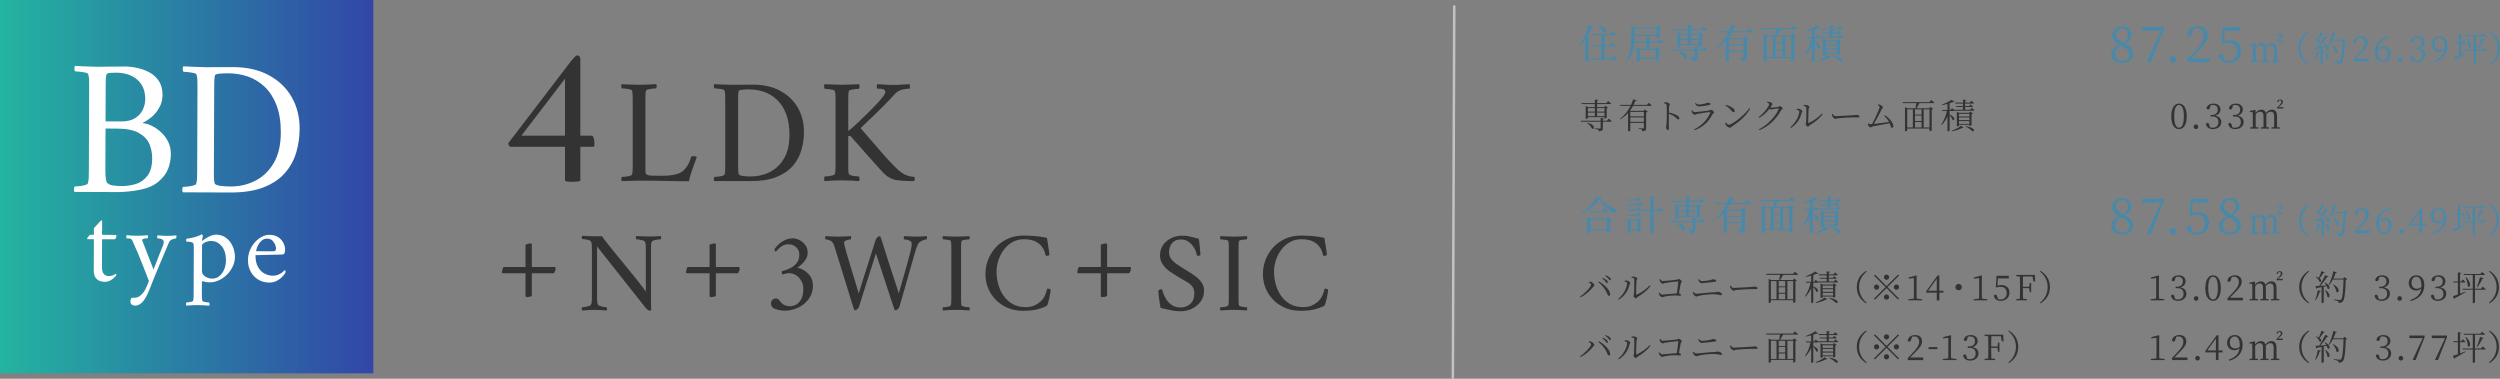 <?xml version="1.0" encoding="UTF-8"?><svg id="_レイヤー_2" xmlns="http://www.w3.org/2000/svg" width="1004.479" height="152.184" xmlns:xlink="http://www.w3.org/1999/xlink" viewBox="0 0 1004.479 152.184"><rect x="0" y="0" width="1004.479" height="152.184" fill="#808080" stroke="none"/><defs><style>.cls-1{fill:url(#_新規グラデーションスウォッチ_1);}.cls-1,.cls-2,.cls-3,.cls-4{stroke-width:0px;}.cls-5{fill:none;stroke:#c2c2c2;stroke-miterlimit:10;}.cls-2{fill:#4889aa;}.cls-3{fill:#333;}.cls-4{fill:#fff;}</style><linearGradient id="_新規グラデーションスウォッチ_1" x1="-.313" y1="76.896" x2="149.687" y2="76.896" gradientTransform="translate(.313 -1.896)" gradientUnits="userSpaceOnUse"><stop offset="0" stop-color="#23b4a0"/><stop offset="1" stop-color="#3246a8"/></linearGradient></defs><g id="conts"><rect class="cls-1" x="0" y="0" width="150" height="150"/><path class="cls-2" d="M640.29,10.574c-.079.192-.271.336-.624.32-.544,1.425-1.185,2.769-1.921,3.954l.977.368c-.063.144-.208.256-.48.304v8.803c-.016.112-.56.416-1.056.416h-.24v-8.692c-.624.848-1.297,1.617-2.001,2.257l-.224-.144c1.408-1.953,2.864-5.074,3.649-8.195l1.92.608ZM648.246,22.435s1.024.784,1.632,1.344c-.048.176-.208.256-.447.256h-10.469l-.128-.464h4.529v-4.898h-3.569l-.128-.464h3.697v-4.082h-4.018l-.128-.464h7.859l.849-1.072s.977.736,1.553,1.281c-.048.176-.192.256-.416.256h-4.338v4.082h2.145l.816-1.024s.912.704,1.473,1.232c-.032.176-.192.256-.416.256h-4.018v4.898h2.641l.881-1.136ZM642.067,10.125c4.338.88,3.634,3.698,2.241,2.929-.385-.96-1.489-2.129-2.386-2.801l.145-.128Z"/><path class="cls-2" d="M656.769,14.703c0,3.009-.208,7.155-3.089,9.988l-.24-.144c1.841-2.961,2.017-6.563,2.017-9.828v-4.37l1.521.656h8.451l.673-.736,1.456,1.12c-.111.112-.368.24-.688.304v3.217c-.017.112-.656.368-1.073.368h-.208v-.816h-8.819v.24ZM666.805,15.664s.977.752,1.537,1.312c-.049.176-.209.256-.417.256h-5.233v2.353h2.368l.673-.72,1.44,1.088c-.112.128-.353.272-.688.336v3.922c-.016.112-.624.4-1.057.4h-.208v-.944h-6.354v.656c0,.128-.528.416-1.056.416h-.177v-5.714l1.329.56h2.465v-2.353h-4.546l-.128-.48h4.674v-2.065l1.793.176c-.032.208-.16.352-.528.416v1.473h3.281l.832-1.088ZM656.769,11.47v2.529h8.819v-2.529h-8.819ZM658.866,20.05v3.153h6.354v-3.153h-6.354Z"/><path class="cls-2" d="M684.546,18.769s.96.736,1.504,1.264c-.048.176-.176.256-.416.256h-3.569v2.721c0,.992-.208,1.569-1.984,1.729-.048-.4-.16-.688-.4-.88-.272-.208-.721-.368-1.553-.48v-.24s1.921.128,2.289.128c.304,0,.4-.096.4-.32v-2.657h-8.996l-.128-.464h9.124v-1.265l1.729.176v-.592h-7.363v.464c0,.128-.528.416-1.04.416h-.192v-6.066l1.345.576h2.85v-1.377h-5.955l-.128-.464h6.083v-1.649l1.84.192c-.048.224-.191.384-.576.448v1.008h4.05l.816-1.056s.912.752,1.473,1.264c-.048.176-.208.256-.432.256h-5.907v1.377h2.993l.625-.688,1.393,1.056c-.08.112-.32.256-.625.304v4.13c-.016.128-.64.416-1.04.416h-.145c-.048.208-.208.32-.544.384v.688h1.681l.801-1.056ZM674.734,20.754c4.226.592,3.441,3.538,2.018,2.721-.289-.928-1.281-2.001-2.146-2.561l.128-.16ZM675.182,14.015v1.584h2.962v-1.584h-2.962ZM675.182,17.68h2.962v-1.616h-2.962v1.616ZM679.408,14.015v1.584h3.138v-1.584h-3.138ZM682.545,17.68v-1.616h-3.138v1.616h3.138Z"/><path class="cls-2" d="M702.785,11.438s1.009.752,1.601,1.297c-.032.176-.191.256-.416.256h-8.02c-.399.736-.864,1.457-1.408,2.177l.32.128h5.57l.656-.784,1.553,1.168c-.097.144-.385.304-.736.368v6.947c0,.977-.208,1.569-1.921,1.729-.048-.416-.145-.736-.368-.944-.24-.208-.641-.368-1.409-.48v-.24s1.681.112,2.033.112c.304,0,.368-.096.368-.336v-2.065h-5.938v3.537c0,.096-.416.416-1.057.416h-.224v-8.211c-1.009,1.057-2.193,2.001-3.569,2.737l-.16-.208c2.129-1.552,3.745-3.777,4.834-6.05h-4.562l-.111-.464h4.897c.4-.88.721-1.76.961-2.609l1.937.608c-.064.192-.208.304-.641.272-.224.56-.479,1.136-.784,1.729h5.73l.864-1.088ZM694.669,15.76v2.033h5.938v-2.033h-5.938ZM700.608,20.306v-2.065h-5.938v2.065h5.938Z"/><path class="cls-2" d="M720.556,10.189s1.04.768,1.648,1.312c-.048.176-.208.256-.416.256h-6.307c-.48.8-1.089,1.713-1.585,2.369h5.714l.673-.8,1.376,1.088c-.111.144-.304.24-.656.304v9.46c0,.096-.479.384-1.104.384h-.209v-1.152h-9.812v.896c0,.096-.416.384-1.057.384h-.208v-11.156l1.457.592h3.297c.128-.656.288-1.617.385-2.369h-6.099l-.145-.448h12.149l.896-1.121ZM709.879,22.947h2.337v-8.34h-2.337v8.34ZM716.09,14.607h-2.674v2.417h2.674v-2.417ZM716.09,17.489h-2.674v2.481h2.674v-2.481ZM713.417,22.947h2.674v-2.513h-2.674v2.513ZM717.306,14.607v8.34h2.385v-8.34h-2.385Z"/><path class="cls-2" d="M739.234,13.839s.832.672,1.328,1.136c-.048.176-.208.256-.416.256h-8.627c-.08.08-.208.112-.353.112h-1.952v1.553c3.217,1.249,2.225,3.313,1.184,2.497-.159-.688-.688-1.537-1.184-2.161v7.107c0,.096-.4.384-.993.384h-.191v-6.371c-.656,1.297-1.505,2.481-2.546,3.49l-.208-.208c1.201-1.745,2.049-4.033,2.497-6.291h-1.984l-.128-.464h2.369v-2.673c-.785.192-1.617.368-2.401.48l-.08-.24c1.553-.56,3.474-1.585,4.401-2.305l1.537,1.232c-.145.144-.448.176-.864.048-.4.144-.881.304-1.408.464v2.993h.367l.721-.96s.496.432.944.848h3.905v-1.249h-3.024l-.129-.448h3.153v-1.136h-3.409l-.128-.448h3.537v-1.377l1.793.176c-.032.224-.191.384-.592.448v.752h1.984l.704-.96s.833.672,1.329,1.153c-.048.176-.208.256-.416.256h-3.602v1.136h1.648l.672-.784s.769.56,1.249.976c-.032.176-.176.256-.4.256h-3.169v1.249h2.16l.721-.928ZM730.222,24.451c1.408-.544,2.945-1.408,4.082-2.401l1.456.96c-.128.144-.271.176-.576.096-1.393.736-3.169,1.297-4.802,1.617l-.16-.272ZM738.066,22.146v-.464h-4.482v.32c0,.128-.512.4-1.008.4h-.177v-6.771l1.265.56h4.242l.624-.704,1.376,1.041c-.096.112-.336.24-.624.304v4.946c-.016.112-.64.368-1.024.368h-.191ZM733.583,16.64v1.185h4.482v-1.185h-4.482ZM738.066,18.305h-4.482v1.185h4.482v-1.185ZM738.066,21.218v-1.265h-4.482v1.265h4.482ZM736.481,22.194c5.826,1.024,3.649,3.297,2.641,2.273-.512-.624-1.456-1.393-2.736-2.033l.096-.24Z"/><path class="cls-3" d="M646.348,47.649s.771.602,1.232,1.051c-.042.14-.168.21-.364.21h-3.193v2.493c0,.771-.154,1.233-1.569,1.359-.056-.28-.153-.518-.364-.644-.237-.154-.658-.28-1.372-.364v-.224s1.709.112,2.045.112c.28,0,.351-.07.351-.294v-2.437h-7.915l-.126-.406h8.041v-1.093l1.387.154c-.042.182-.169.28-.477.336v.602h1.652l.673-.854ZM635.38,41.415h5.406v-1.415l1.415.154c-.042.196-.168.336-.504.392v.868h3.754l.672-.84s.743.588,1.205,1.036c-.042.154-.182.21-.378.21h-5.253v1.205h2.844l.49-.532,1.078.826c-.084.098-.294.21-.546.252v3.712c-.015.098-.448.308-.757.308h-.14v-.532h-6.668v.42c0,.098-.393.294-.742.294h-.141v-5.197l.967.448h2.703v-1.205h-5.28l-.126-.406ZM637.776,49.344c3.432.645,2.927,2.942,1.835,2.339-.238-.784-1.177-1.723-1.961-2.199l.126-.14ZM638,43.432v1.401h2.787v-1.401h-2.787ZM638,46.654h2.787v-1.415h-2.787v1.415ZM641.698,43.432v1.401h2.97v-1.401h-2.97ZM644.667,46.654v-1.415h-2.97v1.415h2.97Z"/><path class="cls-3" d="M662.379,41.275s.771.588,1.247,1.037c-.042.154-.154.224-.351.224h-7.102c-.351.644-.757,1.289-1.233,1.905l.267.112h5.127l.504-.602,1.247.925c-.112.126-.364.252-.673.308v6.247c0,.742-.14,1.205-1.471,1.331-.056-.294-.126-.532-.322-.672-.224-.154-.574-.28-1.219-.364v-.224s1.472.112,1.766.112c.266,0,.322-.098.322-.308v-1.947h-5.449v3.082c0,.084-.309.322-.742.322h-.154v-7.354c-.883.98-1.947,1.877-3.18,2.563l-.141-.168c1.878-1.345,3.32-3.292,4.314-5.267h-4.09l-.126-.406h4.412c.351-.756.631-1.513.841-2.241l1.456.476c-.056.168-.182.252-.56.224-.196.504-.421,1.022-.687,1.541h5.309l.687-.854ZM655.04,44.973v1.765h5.449v-1.765h-5.449ZM660.489,48.937v-1.779h-5.449v1.779h5.449Z"/><path class="cls-3" d="M668.516,41.233c.364-.084.631-.168.896-.168.589,0,1.541.532,1.541.854,0,.28-.252.336-.309.798-.069.672-.098,1.695-.111,2.465,1.358.308,2.689.798,3.459,1.289.421.266.785.616.785,1.051,0,.238-.154.476-.448.476-.463,0-.616-.476-1.457-1.121-.631-.434-1.387-.84-2.339-1.205-.015.967-.028,3.264-.015,4.749.015.616.042,1.037.042,1.275,0,.364-.14.532-.448.532-.462,0-.7-.771-.7-1.247,0-.308.126-.56.183-1.093.111-1.037.111-3.334.111-4.398,0-1.121,0-2.647-.084-3.348-.042-.448-.35-.532-1.093-.616l-.014-.294Z"/><path class="cls-3" d="M679.629,44.427l.267-.126c.294.434.532.757.938.757.826,0,4.902-.532,5.883-.672.393-.056.519-.266.757-.266.42,0,1.274.714,1.274,1.064,0,.266-.546.42-.715.771-1.4,2.745-3.487,4.987-7.115,6.373l-.196-.322c3.109-1.597,5.351-4.02,6.457-6.766.057-.168.015-.252-.168-.224-1.135.112-4.202.56-5.154.756-.435.098-.631.35-.938.35-.336,0-.953-.574-1.093-.91-.098-.238-.154-.504-.196-.784ZM686.647,42.214c-1.036.196-2.787.532-4.034.532-.714,0-1.106-.392-1.568-1.135l.21-.182c.532.392.896.56,1.345.56.868,0,1.569-.168,2.283-.322.826-.182,1.009-.406,1.303-.406.603,0,1.079.196,1.079.532,0,.196-.169.322-.617.42Z"/><path class="cls-3" d="M702.882,43.432l.321.21c-1.681,2.984-4.286,5.225-7.354,7.186-.28.168-.435.518-.742.518-.547,0-1.387-.658-1.667-1.079-.141-.238-.267-.686-.294-.91l.224-.14c.42.462.868.91,1.316.91,1.079,0,6.206-3.712,8.195-6.696ZM693.468,42.116c1.598.448,3.53,1.401,3.53,2.479,0,.308-.196.518-.49.518-.224,0-.406-.154-.771-.588-.672-.812-1.204-1.302-2.438-2.115l.168-.294Z"/><path class="cls-3" d="M710.041,40.883c.252,0,.532,0,.841.056.546.126,1.288.546,1.288.799,0,.238-.195.378-.406.728-.153.252-.308.518-.476.757.098.014.182.014.266.014.673,0,2.396-.196,2.788-.266.378-.084.476-.322.714-.322.336,0,1.219.574,1.219.938,0,.28-.462.364-.658.729-1.919,3.488-4.763,6.373-8.713,8.012l-.21-.308c3.6-1.877,6.892-5.491,7.984-8.264.07-.168.014-.21-.112-.21-.308,0-1.737.224-2.241.322-.294.07-.588.182-.784.182-.154,0-.378-.14-.603-.336-1.106,1.485-2.507,2.745-4.146,3.642l-.21-.294c2.186-1.569,4.244-4.426,4.244-5.239,0-.238-.364-.462-.854-.672l.07-.266Z"/><path class="cls-3" d="M721.878,44.091v-.294c.211-.056.505-.126.812-.098.49.042,1.485.574,1.485.995,0,.294-.267.392-.336.742-.463,2.143-1.766,4.384-4.314,5.981l-.238-.294c2.227-1.737,3.642-4.651,3.642-6.345,0-.434-.714-.602-1.051-.686ZM724.625,42.298c.364-.126.603-.168.924-.168.561,0,1.472.504,1.472.841,0,.308-.28.308-.322.742-.07.644-.183,4.454-.183,5.505,0,.196.084.224.225.182,2.031-.868,3.978-2.367,5.28-3.782l.294.238c-1.204,1.723-3.249,3.362-5.168,4.44-.322.196-.505.588-.785.588-.308,0-.868-.672-.868-.938s.154-.336.196-.896c.07-.799.154-4.567.07-5.911-.015-.35-.393-.476-1.107-.546l-.027-.294Z"/><path class="cls-3" d="M736.342,45.758c.308.476.532.911,1.12.911,1.247,0,6.149-.322,6.794-.35.938-.07,1.33-.154,1.694-.154.532,0,1.163.238,1.163.616,0,.252-.14.406-.616.406-.49,0-.98-.028-1.835-.028-.883,0-4.818.21-5.869.336-.799.084-.953.294-1.359.294-.392,0-1.05-.687-1.246-1.163-.099-.266-.112-.504-.126-.784l.28-.084Z"/><path class="cls-3" d="M757.326,46.304c1.598.967,3.404,2.927,3.404,4.426,0,.392-.21.658-.546.658-.448,0-.421-.63-.953-1.863-2.059.448-5.547.995-6.808,1.275-.294.056-.574.406-.812.406-.378,0-.938-.616-1.064-1.022-.042-.196-.056-.35-.042-.532l.182-.098c.295.224.519.336.757.336.126,0,.378-.014.715-.042,1.036-1.821,3.039-6.149,3.039-6.822,0-.308-.266-.56-.729-.812l.099-.252c.266.014.588.056.798.14.574.182,1.191.756,1.191,1.106,0,.238-.322.336-.477.63-.645,1.331-2.144,4.272-3.138,5.939,1.751-.182,4.496-.518,6.037-.798-.477-.896-1.148-1.723-1.905-2.423l.252-.252Z"/><path class="cls-3" d="M775.925,40.155s.799.603,1.303,1.065c-.042.154-.168.224-.364.224h-5.645c-.351.686-.799,1.485-1.163,2.059h5.112l.491-.588,1.078.841c-.098.126-.267.21-.574.252v8.335c0,.07-.351.308-.784.308h-.141v-1.023h-8.937v.812c0,.084-.294.294-.757.294h-.14v-9.679l1.064.448h3.151c.112-.56.28-1.401.379-2.059h-5.449l-.112-.42h10.771l.715-.869ZM766.302,51.221h2.27v-7.298h-2.27v7.298ZM772.059,43.923h-2.619v2.115h2.619v-2.115ZM772.059,46.43h-2.619v2.185h2.619v-2.185ZM769.44,51.221h2.619v-2.213h-2.619v2.213ZM772.927,43.923v7.298h2.312v-7.298h-2.312Z"/><path class="cls-3" d="M792.209,43.32s.7.546,1.106.953c-.028.154-.168.224-.351.224h-7.634c-.07.07-.183.098-.309.098h-1.681v1.443c2.676,1.093,1.989,2.718,1.163,2.129-.169-.574-.701-1.331-1.163-1.849v6.149c0,.084-.309.294-.729.294h-.14v-5.925c-.574,1.261-1.331,2.395-2.283,3.362l-.21-.196c1.092-1.499,1.849-3.446,2.269-5.407h-1.793l-.098-.406h2.115v-2.437c-.7.182-1.443.364-2.13.476l-.084-.224c1.359-.448,3.054-1.317,3.881-1.919l1.177.896c-.127.14-.351.154-.701.042-.35.154-.798.308-1.274.462v2.703h.378l.589-.77s.518.434.924.798l-.042-.126h3.502v-1.093h-2.703l-.112-.392h2.815v-.967h-3.067l-.112-.42h3.18v-1.177l1.387.154c-.027.196-.168.336-.504.378v.644h1.905l.574-.756s.687.532,1.093.952c-.042.154-.154.224-.351.224h-3.222v.967h1.583l.561-.644s.63.462,1.036.826c-.028.154-.168.21-.364.21h-2.815v1.093h2.045l.589-.771ZM784.252,52.495c1.233-.448,2.634-1.149,3.656-1.975l1.121.742c-.112.112-.238.14-.505.07-1.177.63-2.703,1.135-4.104,1.415l-.169-.252ZM791.285,50.59v-.434h-4.174v.322c0,.098-.364.294-.729.294h-.141v-5.869l.938.42h3.979l.49-.518,1.064.812c-.084.098-.294.21-.546.252v4.412c-.015.084-.448.308-.743.308h-.14ZM787.111,45.744v1.051h4.174v-1.051h-4.174ZM791.285,47.2h-4.174v1.037h4.174v-1.037ZM791.285,49.764v-1.107h-4.174v1.107h4.174ZM789.828,50.632c4.818.938,3.236,2.703,2.424,1.933-.477-.518-1.359-1.163-2.521-1.709l.098-.224Z"/><path class="cls-2" d="M857.07,90.602c0,2.16-1.86,3.641-4.381,3.641-2.641,0-4.401-1.24-4.401-3.481,0-1.66,1.101-2.74,3.201-3.781-1.921-1.02-2.721-2.321-2.721-3.821,0-2.22,1.76-3.581,3.961-3.581,2.24,0,3.66,1.38,3.66,3.361,0,1.1-.64,2.381-2.66,3.521,2.32,1.1,3.341,2.26,3.341,4.141ZM855.55,90.742c0-1.32-.82-2.24-3.4-3.441-1.581.94-2.36,1.8-2.36,3.301,0,1.7,1.16,2.861,2.94,2.861,1.72,0,2.82-1.16,2.82-2.721ZM853.069,86.161c1.42-.98,1.98-1.88,1.98-3.181,0-1.42-.84-2.581-2.36-2.581-1.32,0-2.48.9-2.48,2.361,0,1.22.6,2.341,2.86,3.401Z"/><path class="cls-2" d="M869.416,79.88v.92l-5.201,13.163h-1.46l-.2-.2,5.722-12.383h-7.602v-1.5h8.741Z"/><path class="cls-2" d="M871.704,92.903c0-.74.561-1.36,1.32-1.36s1.32.62,1.32,1.36c0,.72-.561,1.32-1.32,1.32s-1.32-.6-1.32-1.32Z"/><path class="cls-2" d="M880.68,85.501c.74-.22,1.44-.34,2.261-.34,2.761,0,4.641,1.581,4.641,4.401,0,2.76-1.96,4.681-4.98,4.681-2.121,0-3.541-.96-4.001-2.881.16-.44.5-.66.94-.66.56,0,.8.28,1.06,1.22l.4,1.3c.5.14.96.22,1.48.22,2.261,0,3.501-1.44,3.501-3.681,0-2.321-1.381-3.561-3.501-3.561-.74,0-1.48.1-2.181.34l-.561-.12.461-6.542h7.021v1.5h-6.241l-.301,4.121Z"/><path class="cls-2" d="M900.373,90.602c0,2.16-1.86,3.641-4.381,3.641-2.641,0-4.401-1.24-4.401-3.481,0-1.66,1.101-2.74,3.201-3.781-1.921-1.02-2.721-2.321-2.721-3.821,0-2.22,1.76-3.581,3.961-3.581,2.24,0,3.66,1.38,3.66,3.361,0,1.1-.64,2.381-2.66,3.521,2.32,1.1,3.341,2.26,3.341,4.141ZM898.853,90.742c0-1.32-.82-2.24-3.4-3.441-1.581.94-2.36,1.8-2.36,3.301,0,1.7,1.16,2.861,2.94,2.861,1.72,0,2.82-1.16,2.82-2.721ZM896.372,86.161c1.42-.98,1.98-1.88,1.98-3.181,0-1.42-.84-2.581-2.36-2.581-1.32,0-2.48.9-2.48,2.361,0,1.22.6,2.341,2.86,3.401Z"/><path class="cls-2" d="M914.683,90.671c0,.771.015,1.891.028,2.689l1.106.112v.49h-3.39v-.49l1.078-.112c.015-.798.028-1.919.028-2.689v-1.583c0-1.443-.561-1.933-1.33-1.933-.603,0-1.261.322-1.85,1.036.028.21.042.448.042.7v1.779c0,.784.015,1.877.028,2.689l1.078.112v.49h-3.333v-.49l1.064-.112c.014-.798.027-1.905.027-2.689v-1.667c0-1.345-.532-1.849-1.358-1.849-.603,0-1.261.364-1.793,1.079v2.437c0,.756.014,1.877.028,2.689l1.092.112v.49h-3.361v-.49l1.064-.112c.014-.812.028-1.933.028-2.689v-.798c0-.981-.015-1.807-.057-2.535l-1.12-.028v-.448l2.073-.448.196.112.042,1.163c.672-.952,1.471-1.359,2.269-1.359.953,0,1.611.42,1.892,1.373.756-.994,1.499-1.373,2.325-1.373,1.387,0,2.101.77,2.101,2.675v1.667ZM917.219,85.334v.56h-2.508v-.42l.883-.896c.504-.546.798-.869.798-1.373,0-.42-.238-.672-.63-.672-.084,0-.168,0-.252.014l-.099.378c-.084.336-.238.392-.392.392-.126,0-.225-.056-.267-.182.07-.602.561-.896,1.205-.896.729,0,1.106.42,1.106.953,0,.546-.393.966-1.093,1.541l-.729.602h1.976Z"/><path class="cls-2" d="M927.564,82.084l.238.28c-1.625,1.317-3.082,3.334-3.082,6.275s1.457,4.959,3.082,6.275l-.238.28c-1.891-1.205-3.768-3.18-3.768-6.556s1.877-5.351,3.768-6.555Z"/><path class="cls-2" d="M930.22,93.725c.435-.981.854-2.465,1.051-3.852l1.261.336c-.057.168-.196.294-.505.308-.364,1.233-.924,2.493-1.597,3.334l-.21-.126ZM934.156,86.763c2.689,1.401,1.919,3.222,1.05,2.535-.056-.322-.195-.686-.364-1.064-.363.084-.756.168-1.176.252v6.248c0,.084-.309.308-.743.308h-.14v-6.374c-.546.112-1.148.224-1.793.336-.084.168-.21.266-.364.28l-.294-1.051c.336,0,.854-.028,1.499-.07.868-1.289,1.835-3.04,2.409-4.328l1.316.518c-.07.154-.267.266-.546.238-.645,1.037-1.709,2.437-2.731,3.544.714-.056,1.54-.126,2.409-.196-.225-.392-.477-.784-.7-1.079l.168-.098ZM934.072,82.715c-.057.14-.225.252-.505.238-.476.742-1.022,1.541-1.568,2.129,1.12.841.616,1.835-.057,1.387-.196-.644-.882-1.443-1.471-1.905l.141-.126c.448.126.798.28,1.078.448.364-.742.742-1.751,1.037-2.676l1.345.504ZM934.38,89.845c2.451,1.667,1.597,3.516.757,2.745-.07-.84-.547-1.961-.953-2.689l.196-.056ZM943.093,85.502c-.098.112-.28.196-.589.224-.111,4.413-.42,7.788-1.12,8.615-.42.462-.98.672-1.723.672,0-.294-.057-.546-.28-.7-.252-.182-1.009-.336-1.667-.462l.014-.252c.743.084,1.989.21,2.34.21.322,0,.434-.056.602-.21.547-.518.812-3.894.938-7.998h-4.258c-.448.868-.952,1.639-1.499,2.241l-.21-.14c.757-1.331,1.471-3.404,1.849-5.421l1.429.42c-.069.168-.224.28-.504.28-.252.771-.546,1.527-.868,2.227h3.908l.546-.616,1.093.91ZM937.462,87.505c3.165,1.597,2.269,3.88,1.303,3.054-.084-.98-.812-2.213-1.457-2.97l.154-.084Z"/><path class="cls-3" d="M869.635,120.235v.448h-5.532v-.448l2.213-.266c.014-.841.028-1.667.028-2.493v-5.743l-2.102.238v-.504l3.025-.784.21.168-.056,2.171v4.454c0,.826.014,1.653.028,2.493l2.185.266Z"/><path class="cls-3" d="M873.945,112.166c-.14.574-.308.826-.756.826-.294,0-.532-.126-.658-.49.308-1.289,1.471-1.891,2.801-1.891,1.724,0,2.816.981,2.816,2.395,0,1.149-.757,2.059-2.088,2.479,1.611.28,2.409,1.219,2.409,2.521,0,1.667-1.358,2.872-3.333,2.872-1.443,0-2.55-.616-2.857-2.045.14-.28.363-.434.658-.434.42,0,.574.28.756.896l.267.868c.35.112.687.154,1.009.154,1.555,0,2.367-.868,2.367-2.269,0-1.415-.812-2.255-2.466-2.255h-.714v-.602h.602c1.401,0,2.298-.784,2.298-2.157,0-1.163-.7-1.849-1.934-1.849-.28,0-.574.028-.91.112l-.267.868Z"/><path class="cls-3" d="M881.457,119.94c0-.518.393-.952.925-.952s.925.434.925.952c0,.504-.393.925-.925.925s-.925-.42-.925-.925Z"/><path class="cls-3" d="M892.296,115.766c0,3.74-1.513,5.113-3.096,5.113-1.597,0-3.124-1.373-3.124-5.113s1.527-5.155,3.124-5.155c1.583,0,3.096,1.401,3.096,5.155ZM889.2,120.319c.98,0,1.934-1.009,1.934-4.552,0-3.586-.953-4.58-1.934-4.58-1.009,0-1.947.98-1.947,4.58,0,3.558.938,4.552,1.947,4.552Z"/><path class="cls-3" d="M901.175,119.632v1.051h-6.178v-.84c.869-.896,1.737-1.835,2.409-2.55,1.541-1.667,2.157-2.815,2.157-3.992,0-1.26-.729-2.115-1.933-2.115-.267,0-.589.028-.925.126l-.35,1.079c-.169.602-.379.868-.743.868-.308,0-.518-.168-.672-.434.238-1.471,1.541-2.213,2.997-2.213,1.892,0,2.773,1.051,2.773,2.592,0,1.289-.672,2.297-2.913,4.538-.393.42-1.106,1.135-1.877,1.891h5.253Z"/><path class="cls-3" d="M914.683,117.391c0,.77.015,1.891.028,2.689l1.106.112v.49h-3.39v-.49l1.078-.112c.015-.799.028-1.919.028-2.689v-1.583c0-1.443-.561-1.933-1.33-1.933-.603,0-1.261.322-1.85,1.037.028.21.042.448.042.7v1.779c0,.784.015,1.877.028,2.689l1.078.112v.49h-3.333v-.49l1.064-.112c.014-.799.027-1.905.027-2.689v-1.667c0-1.345-.532-1.849-1.358-1.849-.603,0-1.261.364-1.793,1.079v2.437c0,.756.014,1.877.028,2.689l1.092.112v.49h-3.361v-.49l1.064-.112c.014-.812.028-1.933.028-2.689v-.799c0-.98-.015-1.807-.057-2.535l-1.12-.028v-.448l2.073-.448.196.112.042,1.163c.672-.953,1.471-1.359,2.269-1.359.953,0,1.611.42,1.892,1.373.756-.994,1.499-1.373,2.325-1.373,1.387,0,2.101.77,2.101,2.675v1.667ZM917.219,112.054v.56h-2.508v-.42l.883-.896c.504-.546.798-.868.798-1.373,0-.42-.238-.672-.63-.672-.084,0-.168,0-.252.014l-.099.378c-.084.336-.238.392-.392.392-.126,0-.225-.056-.267-.182.07-.602.561-.896,1.205-.896.729,0,1.106.42,1.106.953,0,.546-.393.967-1.093,1.541l-.729.602h1.976Z"/><path class="cls-3" d="M927.565,108.804l.238.28c-1.625,1.317-3.082,3.334-3.082,6.275s1.457,4.958,3.082,6.275l-.238.28c-1.891-1.205-3.768-3.18-3.768-6.555s1.877-5.351,3.768-6.556Z"/><path class="cls-3" d="M930.22,120.445c.435-.981.854-2.465,1.051-3.852l1.261.336c-.057.168-.196.294-.505.308-.364,1.233-.924,2.493-1.597,3.334l-.21-.126ZM934.156,113.483c2.689,1.401,1.919,3.222,1.05,2.535-.056-.322-.195-.686-.364-1.064-.363.084-.756.168-1.176.252v6.248c0,.084-.309.308-.743.308h-.14v-6.374c-.546.112-1.148.224-1.793.336-.084.168-.21.266-.364.28l-.294-1.051c.336,0,.854-.028,1.499-.07.868-1.289,1.835-3.04,2.409-4.328l1.316.518c-.07.154-.267.266-.546.238-.645,1.037-1.709,2.437-2.731,3.544.714-.056,1.54-.126,2.409-.196-.225-.392-.477-.784-.7-1.079l.168-.098ZM934.072,109.435c-.057.14-.225.252-.505.238-.476.742-1.022,1.541-1.568,2.129,1.12.841.616,1.835-.057,1.387-.196-.644-.882-1.443-1.471-1.905l.141-.126c.448.126.798.28,1.078.448.364-.742.742-1.751,1.037-2.676l1.345.504ZM934.38,116.565c2.451,1.667,1.597,3.516.757,2.745-.07-.84-.547-1.961-.953-2.689l.196-.056ZM943.093,112.222c-.098.112-.28.196-.589.224-.111,4.412-.42,7.788-1.12,8.615-.42.462-.98.672-1.723.672,0-.294-.057-.546-.28-.7-.252-.182-1.009-.336-1.667-.462l.014-.252c.743.084,1.989.21,2.34.21.322,0,.434-.056.602-.21.547-.518.812-3.894.938-7.998h-4.258c-.448.868-.952,1.639-1.499,2.241l-.21-.14c.757-1.331,1.471-3.404,1.849-5.421l1.429.42c-.069.168-.224.28-.504.28-.252.771-.546,1.527-.868,2.227h3.908l.546-.616,1.093.911ZM937.462,114.225c3.165,1.597,2.269,3.88,1.303,3.054-.084-.98-.812-2.213-1.457-2.97l.154-.084Z"/><path class="cls-3" d="M869.755,144.235v.448h-5.532v-.448l2.213-.266c.014-.841.028-1.667.028-2.493v-5.743l-2.102.238v-.504l3.025-.784.21.168-.056,2.171v4.454c0,.826.014,1.653.028,2.493l2.185.266Z"/><path class="cls-3" d="M878.886,143.632v1.051h-6.178v-.84c.869-.896,1.737-1.835,2.409-2.55,1.541-1.667,2.157-2.815,2.157-3.992,0-1.26-.729-2.115-1.933-2.115-.267,0-.589.028-.925.126l-.35,1.079c-.169.602-.379.868-.743.868-.308,0-.518-.168-.672-.434.238-1.471,1.541-2.213,2.997-2.213,1.892,0,2.773,1.051,2.773,2.592,0,1.289-.672,2.297-2.913,4.538-.393.42-1.106,1.135-1.877,1.891h5.253Z"/><path class="cls-3" d="M882.034,143.94c0-.518.393-.952.925-.952s.925.434.925.952c0,.504-.393.925-.925.925s-.925-.42-.925-.925Z"/><path class="cls-3" d="M893.033,141.601h-1.653v3.082h-1.051v-3.082h-4.216v-.645l4.538-6.261h.729v6.121h1.653v.785ZM890.329,140.817v-4.804l-3.459,4.804h3.459Z"/><path class="cls-3" d="M895.48,144.515c2.746-.925,4.049-2.451,4.37-4.623-.546.56-1.26.84-2.101.84-1.653,0-2.956-1.148-2.941-3.011,0-1.849,1.303-3.11,3.151-3.11,1.905,0,3.109,1.527,3.109,3.978,0,2.885-1.639,5.407-5.477,6.374l-.112-.448ZM899.907,139.262c.014-.154.014-.308.014-.476,0-2.451-.84-3.6-2.017-3.6-1.064,0-1.976.826-1.976,2.423,0,1.625.938,2.395,2.171,2.395.715,0,1.289-.238,1.808-.742Z"/><path class="cls-3" d="M914.683,141.391c0,.77.015,1.891.028,2.689l1.106.112v.49h-3.39v-.49l1.078-.112c.015-.799.028-1.919.028-2.689v-1.583c0-1.443-.561-1.933-1.33-1.933-.603,0-1.261.322-1.85,1.037.028.21.042.448.042.7v1.779c0,.784.015,1.877.028,2.689l1.078.112v.49h-3.333v-.49l1.064-.112c.014-.799.027-1.905.027-2.689v-1.667c0-1.345-.532-1.849-1.358-1.849-.603,0-1.261.364-1.793,1.079v2.437c0,.756.014,1.877.028,2.689l1.092.112v.49h-3.361v-.49l1.064-.112c.014-.812.028-1.933.028-2.689v-.799c0-.98-.015-1.807-.057-2.535l-1.12-.028v-.448l2.073-.448.196.112.042,1.163c.672-.953,1.471-1.359,2.269-1.359.953,0,1.611.42,1.892,1.373.756-.994,1.499-1.373,2.325-1.373,1.387,0,2.101.77,2.101,2.675v1.667ZM917.219,136.054v.56h-2.508v-.42l.883-.896c.504-.546.798-.868.798-1.373,0-.42-.238-.672-.63-.672-.084,0-.168,0-.252.014l-.099.378c-.084.336-.238.392-.392.392-.126,0-.225-.056-.267-.182.07-.602.561-.896,1.205-.896.729,0,1.106.42,1.106.953,0,.546-.393.967-1.093,1.541l-.729.602h1.976Z"/><path class="cls-3" d="M927.564,132.804l.238.28c-1.625,1.317-3.082,3.334-3.082,6.275s1.457,4.958,3.082,6.275l-.238.28c-1.891-1.205-3.768-3.18-3.768-6.555s1.877-5.351,3.768-6.556Z"/><path class="cls-3" d="M930.22,144.445c.435-.981.854-2.465,1.051-3.852l1.261.336c-.057.168-.196.294-.505.308-.364,1.233-.924,2.493-1.597,3.334l-.21-.126ZM934.156,137.483c2.689,1.401,1.919,3.222,1.05,2.535-.056-.322-.195-.686-.364-1.064-.363.084-.756.168-1.176.252v6.248c0,.084-.309.308-.743.308h-.14v-6.374c-.546.112-1.148.224-1.793.336-.084.168-.21.266-.364.28l-.294-1.051c.336,0,.854-.028,1.499-.07.868-1.289,1.835-3.04,2.409-4.328l1.316.518c-.07.154-.267.266-.546.238-.645,1.037-1.709,2.437-2.731,3.544.714-.056,1.54-.126,2.409-.196-.225-.392-.477-.784-.7-1.079l.168-.098ZM934.072,133.435c-.057.14-.225.252-.505.238-.476.742-1.022,1.541-1.568,2.129,1.12.841.616,1.835-.057,1.387-.196-.644-.882-1.443-1.471-1.905l.141-.126c.448.126.798.28,1.078.448.364-.742.742-1.751,1.037-2.676l1.345.504ZM934.38,140.565c2.451,1.667,1.597,3.516.757,2.745-.07-.84-.547-1.961-.953-2.689l.196-.056ZM943.093,136.222c-.098.112-.28.196-.589.224-.111,4.412-.42,7.788-1.12,8.615-.42.462-.98.672-1.723.672,0-.294-.057-.546-.28-.7-.252-.182-1.009-.336-1.667-.462l.014-.252c.743.084,1.989.21,2.34.21.322,0,.434-.056.602-.21.547-.518.812-3.894.938-7.998h-4.258c-.448.868-.952,1.639-1.499,2.241l-.21-.14c.757-1.331,1.471-3.404,1.849-5.421l1.429.42c-.069.168-.224.28-.504.28-.252.771-.546,1.527-.868,2.227h3.908l.546-.616,1.093.911ZM937.462,138.225c3.165,1.597,2.269,3.88,1.303,3.054-.084-.98-.812-2.213-1.457-2.97l.154-.084Z"/><path class="cls-2" d="M952.208,92.633v1.051h-6.178v-.841c.869-.896,1.737-1.835,2.409-2.549,1.541-1.667,2.157-2.815,2.157-3.992,0-1.26-.729-2.115-1.933-2.115-.267,0-.589.028-.925.126l-.35,1.079c-.169.602-.379.868-.743.868-.308,0-.518-.168-.672-.434.238-1.471,1.541-2.213,2.997-2.213,1.892,0,2.773,1.051,2.773,2.592,0,1.289-.672,2.297-2.913,4.538-.393.42-1.106,1.135-1.877,1.891h5.253Z"/><path class="cls-2" d="M960.552,83.99c-2.955.672-4.44,2.297-4.692,4.72.658-.686,1.471-1.051,2.325-1.051,1.639,0,2.76,1.148,2.76,2.984,0,2.045-1.289,3.236-3.054,3.236-1.989,0-3.208-1.583-3.208-4.23,0-2.998,2.073-5.589,5.799-6.037l.07.378ZM955.818,89.481c0,2.508.784,3.838,2.102,3.838,1.12,0,1.891-.868,1.891-2.535,0-1.639-.757-2.381-1.891-2.381-.715,0-1.457.21-2.102.84v.238Z"/><path class="cls-2" d="M963.882,92.941c0-.518.393-.952.925-.952s.925.434.925.952c0,.504-.393.925-.925.925s-.925-.42-.925-.925Z"/><path class="cls-2" d="M974.881,90.601h-1.653v3.082h-1.051v-3.082h-4.216v-.644l4.538-6.261h.729v6.121h1.653v.784ZM972.177,89.817v-4.805l-3.459,4.805h3.459Z"/><path class="cls-2" d="M977.329,93.515c2.746-.924,4.049-2.451,4.37-4.622-.546.56-1.26.84-2.101.84-1.653,0-2.956-1.149-2.941-3.011,0-1.849,1.303-3.11,3.151-3.11,1.905,0,3.109,1.527,3.109,3.978,0,2.885-1.639,5.407-5.477,6.373l-.112-.448ZM981.755,88.262c.014-.154.014-.308.014-.476,0-2.451-.84-3.6-2.017-3.6-1.064,0-1.976.826-1.976,2.423,0,1.625.938,2.395,2.172,2.395.714,0,1.288-.238,1.807-.742Z"/><path class="cls-2" d="M988.442,90.98c.687-.252,1.429-.532,2.185-.812l.07.196c-1.009.588-2.438,1.443-4.3,2.451-.042.168-.154.294-.28.35l-.589-1.177c.421-.112,1.135-.364,2.018-.672v-4.833h-1.751l-.099-.392h1.85v-3.628l1.415.154c-.043.182-.154.322-.519.378v3.096h.462l.589-.841s.686.602,1.078,1.009c-.042.154-.168.224-.351.224h-1.778v4.497ZM997.504,88.164s.784.588,1.232,1.037c-.027.154-.182.224-.363.224h-3.937v5.071c0,.07-.309.308-.771.308h-.14v-5.379h-4.034l-.112-.42h4.146v-5.505h-3.559l-.111-.42h6.724l.658-.826s.742.588,1.204,1.022c-.042.154-.168.224-.378.224h-3.628v5.505h2.409l.658-.841ZM990.837,84.368c2.493,2.409,1.624,4.594.714,3.698-.014-1.135-.504-2.634-.925-3.628l.211-.07ZM995.193,88.276c.406-1.009.911-2.577,1.261-3.936l1.472.504c-.07.154-.238.28-.519.266-.574,1.135-1.303,2.395-1.989,3.278l-.225-.112Z"/><path class="cls-2" d="M1000.275,81.805c1.892,1.205,3.769,3.18,3.769,6.555s-1.877,5.351-3.769,6.556l-.237-.28c1.625-1.317,3.081-3.334,3.081-6.275s-1.456-4.958-3.081-6.275l.237-.28Z"/><path class="cls-3" d="M955.733,112.167c-.14.574-.308.826-.756.826-.294,0-.532-.126-.658-.49.308-1.289,1.471-1.891,2.801-1.891,1.724,0,2.816.981,2.816,2.396,0,1.148-.757,2.059-2.088,2.479,1.611.28,2.409,1.219,2.409,2.521,0,1.667-1.358,2.872-3.333,2.872-1.443,0-2.55-.616-2.858-2.045.141-.28.364-.434.659-.434.42,0,.574.28.756.896l.267.868c.35.112.687.154,1.008.154,1.556,0,2.368-.868,2.368-2.269,0-1.415-.812-2.255-2.466-2.255h-.714v-.602h.602c1.401,0,2.298-.784,2.298-2.157,0-1.163-.7-1.849-1.934-1.849-.28,0-.574.028-.91.112l-.267.868Z"/><path class="cls-3" d="M963.245,119.941c0-.518.393-.952.925-.952s.925.434.925.952c0,.504-.393.925-.925.925s-.925-.42-.925-.925Z"/><path class="cls-3" d="M968.481,120.515c2.746-.924,4.049-2.451,4.37-4.622-.546.56-1.26.84-2.101.84-1.653,0-2.956-1.149-2.941-3.011,0-1.849,1.303-3.11,3.151-3.11,1.905,0,3.109,1.527,3.109,3.978,0,2.885-1.639,5.407-5.477,6.373l-.112-.448ZM972.908,115.262c.014-.154.014-.308.014-.476,0-2.451-.84-3.6-2.017-3.6-1.064,0-1.976.826-1.976,2.423,0,1.625.938,2.395,2.172,2.395.714,0,1.288-.238,1.807-.742Z"/><path class="cls-3" d="M978.345,112.167c-.14.574-.308.826-.756.826-.294,0-.532-.126-.658-.49.308-1.289,1.471-1.891,2.801-1.891,1.724,0,2.816.981,2.816,2.396,0,1.148-.757,2.059-2.088,2.479,1.611.28,2.409,1.219,2.409,2.521,0,1.667-1.358,2.872-3.333,2.872-1.443,0-2.55-.616-2.857-2.045.14-.28.363-.434.658-.434.42,0,.574.28.756.896l.267.868c.35.112.687.154,1.009.154,1.555,0,2.367-.868,2.367-2.269,0-1.415-.812-2.255-2.466-2.255h-.714v-.602h.602c1.401,0,2.298-.784,2.298-2.157,0-1.163-.7-1.849-1.934-1.849-.28,0-.574.028-.91.112l-.267.868Z"/><path class="cls-3" d="M988.443,117.98c.687-.252,1.429-.532,2.185-.812l.07.196c-1.009.588-2.438,1.443-4.3,2.451-.042.168-.154.294-.28.35l-.589-1.177c.421-.112,1.135-.364,2.018-.672v-4.833h-1.751l-.099-.392h1.85v-3.628l1.415.154c-.042.182-.154.322-.519.378v3.096h.462l.589-.841s.686.602,1.078,1.009c-.042.154-.168.224-.351.224h-1.778v4.497ZM997.505,115.164s.784.588,1.232,1.037c-.027.154-.182.224-.363.224h-3.937v5.071c0,.07-.309.308-.771.308h-.14v-5.379h-4.034l-.112-.42h4.146v-5.505h-3.559l-.111-.42h6.724l.658-.826s.742.588,1.204,1.022c-.042.154-.168.224-.378.224h-3.628v5.505h2.409l.658-.841ZM990.838,111.368c2.493,2.409,1.624,4.594.714,3.698-.014-1.135-.504-2.634-.925-3.628l.211-.07ZM995.195,115.276c.405-1.009.91-2.577,1.26-3.936l1.472.504c-.07.154-.238.28-.519.266-.574,1.135-1.303,2.395-1.989,3.278l-.224-.112Z"/><path class="cls-3" d="M1000.275,108.805c1.892,1.205,3.769,3.18,3.769,6.555s-1.877,5.351-3.769,6.556l-.237-.28c1.625-1.317,3.081-3.334,3.081-6.275s-1.456-4.958-3.081-6.275l.237-.28Z"/><path class="cls-3" d="M956.224,136.167c-.14.574-.308.826-.756.826-.294,0-.532-.126-.658-.49.308-1.289,1.471-1.891,2.801-1.891,1.724,0,2.816.981,2.816,2.396,0,1.148-.757,2.059-2.088,2.479,1.611.28,2.409,1.219,2.409,2.521,0,1.667-1.358,2.872-3.333,2.872-1.443,0-2.55-.616-2.857-2.045.14-.28.363-.434.658-.434.42,0,.574.28.756.896l.267.868c.35.112.687.154,1.009.154,1.555,0,2.367-.868,2.367-2.269,0-1.415-.812-2.255-2.466-2.255h-.714v-.602h.602c1.401,0,2.298-.784,2.298-2.157,0-1.163-.7-1.849-1.934-1.849-.28,0-.574.028-.91.112l-.267.868Z"/><path class="cls-3" d="M963.736,143.941c0-.518.393-.952.925-.952s.925.434.925.952c0,.504-.393.925-.925.925s-.925-.42-.925-.925Z"/><path class="cls-3" d="M974.203,134.822v.644l-3.642,9.217h-1.022l-.14-.14,4.006-8.671h-5.323v-1.051h6.121Z"/><path class="cls-3" d="M983.193,134.822v.644l-3.642,9.217h-1.022l-.14-.14,4.006-8.671h-5.323v-1.051h6.121Z"/><path class="cls-3" d="M988.443,141.98c.687-.252,1.429-.532,2.185-.812l.07.196c-1.009.588-2.438,1.443-4.3,2.451-.042.168-.154.294-.28.35l-.589-1.177c.421-.112,1.135-.364,2.018-.672v-4.833h-1.751l-.099-.392h1.85v-3.628l1.415.154c-.042.182-.154.322-.519.378v3.096h.462l.589-.841s.686.602,1.078,1.009c-.042.154-.168.224-.351.224h-1.778v4.497ZM997.505,139.164s.784.588,1.232,1.037c-.027.154-.182.224-.363.224h-3.937v5.071c0,.07-.309.308-.771.308h-.14v-5.379h-4.034l-.112-.42h4.146v-5.505h-3.559l-.111-.42h6.724l.658-.826s.742.588,1.204,1.022c-.042.154-.168.224-.378.224h-3.628v5.505h2.409l.658-.841ZM990.838,135.368c2.493,2.409,1.624,4.594.714,3.698-.014-1.135-.504-2.634-.925-3.628l.211-.07ZM995.195,139.276c.405-1.009.91-2.577,1.26-3.936l1.472.504c-.07.154-.238.28-.519.266-.574,1.135-1.303,2.395-1.989,3.278l-.224-.112Z"/><path class="cls-3" d="M1000.275,132.805c1.892,1.205,3.769,3.18,3.769,6.555s-1.877,5.351-3.769,6.556l-.237-.28c1.625-1.317,3.081-3.334,3.081-6.275s-1.456-4.958-3.081-6.275l.237-.28Z"/><path class="cls-3" d="M231.97,22.262c.426,0,.732.16.92.48.186.32.28.64.28.96v30.8h4.64c.266,0,.506.32.72.96.212.64.32,1.388.32,2.24,0,.587-.08,1.014-.24,1.28h-5.44v13.68c-.694.266-1.813.4-3.36.4-1.868,0-2.8-.214-2.8-.64v-13.44h-22c-.268-.16-.468-.386-.6-.68-.134-.292-.2-.546-.2-.76l25.44-33.28c.267-.32.64-.732,1.12-1.24.48-.506.88-.76,1.2-.76ZM227.01,31.622l-17.52,22.88h17.52v-22.88Z"/><path class="cls-3" d="M259.322,65.802v1.77c0,.58.02,1.11.06,1.59.039.48.12.76.24.84.399.28.89.45,1.47.51.579.06,1.49.09,2.73.09h3.3c1.12,0,2.35-.129,3.69-.39,1.34-.26,2.41-.669,3.21-1.23.72-.519,1.39-1.239,2.01-2.16.62-.92,1.17-2.16,1.65-3.72.08-.24.36-.36.84-.36.72,0,1.2.12,1.44.36-.561,1.6-1.17,3.3-1.83,5.1-.66,1.8-1.09,3.34-1.29,4.62-3.161,0-6.3-.04-9.42-.12-3.12-.081-6.641-.12-10.56-.12-1.36,0-2.58.03-3.66.09-1.08.06-2.2.09-3.36.09-.161-.16-.231-.44-.21-.84.02-.399.09-.68.21-.84.24,0,.68-.03,1.32-.09.64-.06,1.25-.17,1.83-.33.579-.159.89-.339.93-.54.159-.48.249-1.1.27-1.86.02-.759.03-1.58.03-2.46v-25.02c0-.879-.01-1.71-.03-2.49-.021-.78-.111-1.41-.27-1.89-.041-.24-.351-.42-.93-.54-.581-.12-1.19-.21-1.83-.27-.64-.06-1.08-.09-1.32-.09-.12-.159-.19-.44-.21-.84-.021-.399.049-.68.21-.84,1.2.04,2.379.09,3.54.15,1.16.06,2.299.09,3.42.09,1.16,0,2.289-.03,3.39-.09,1.1-.06,2.25-.11,3.45-.15.16.16.23.441.21.84-.021.4-.09.681-.21.84-.24,0-.681.03-1.32.09-.641.06-1.24.15-1.8.27-.561.12-.88.3-.96.54-.12.4-.19.921-.21,1.56-.021.64-.03,1.341-.03,2.1v25.74Z"/><path class="cls-3" d="M302.443,34.002c4.28,0,7.959.831,11.04,2.49,3.08,1.66,5.439,3.921,7.08,6.78,1.64,2.86,2.46,6.111,2.46,9.75,0,2.481-.34,4.9-1.02,7.26-.681,2.361-1.83,4.48-3.45,6.36-1.62,1.881-3.81,3.37-6.57,4.47-2.76,1.101-6.201,1.65-10.32,1.65h-14.64c-.161-.16-.231-.44-.21-.84.02-.399.09-.68.21-.84.24,0,.68-.03,1.32-.09.64-.06,1.25-.17,1.83-.33.579-.159.89-.339.93-.54.159-.48.249-1.1.27-1.86.02-.759.03-1.58.03-2.46v-25.02c0-.879-.01-1.71-.03-2.49-.021-.78-.111-1.41-.27-1.89-.041-.24-.351-.42-.93-.54-.581-.12-1.19-.21-1.83-.27-.64-.06-1.08-.09-1.32-.09-.12-.159-.19-.44-.21-.84-.021-.399.049-.68.21-.84,1.2.04,2.379.09,3.54.15,1.16.06,2.299.09,3.42.09,1.16,0,2.54-.009,4.14-.03,1.599-.02,3.039-.03,4.32-.03ZM296.563,40.902v26.31c0,.621.03,1.221.09,1.8.06.58.129.93.21,1.05.24.321.83.54,1.77.66.939.12,1.95.18,3.03.18,2.8,0,5.37-.6,7.71-1.8,2.34-1.2,4.23-3.03,5.67-5.49s2.16-5.589,2.16-9.39c0-3.32-.45-6.14-1.35-8.46-.9-2.319-2.121-4.209-3.66-5.67-1.541-1.46-3.28-2.52-5.22-3.18-1.94-.66-3.97-.99-6.09-.99-.24,0-.681.01-1.32.03-.641.021-1.241.07-1.8.15-.561.081-.88.22-.96.42-.12.4-.19.93-.21,1.59-.021.66-.03,1.35-.03,2.07v.72Z"/><path class="cls-3" d="M338.299,34.062c1.16,0,2.289-.03,3.39-.09,1.1-.06,2.25-.11,3.45-.15.16.16.23.471.21.93-.021.46-.09.771-.21.93-.24,0-.681.03-1.32.09-.641.06-1.24.15-1.8.27-.561.12-.88.3-.96.54-.12.4-.19.921-.21,1.56-.021.64-.03,1.341-.03,2.1v12.36c.439-.279,1.02-.74,1.74-1.38.72-.639,1.509-1.37,2.37-2.19.86-.819,1.689-1.61,2.49-2.37,1.52-1.52,2.709-2.709,3.57-3.57.86-.86,1.569-1.61,2.13-2.25.56-.639,1.14-1.34,1.74-2.1.2-.24.39-.54.57-.9s.27-.68.27-.96c0-.44-.21-.75-.63-.93-.42-.18-.88-.28-1.38-.3-.501-.02-.87-.03-1.11-.03h-.18c-.081-.2-.12-.48-.12-.84s.039-.68.12-.96c1.08.04,2.199.1,3.36.18,1.16.081,2.28.12,3.36.12,1.28,0,2.37-.039,3.27-.12.9-.08,1.929-.14,3.09-.18.08.16.12.501.12,1.02s-.081.78-.24.78c-.161,0-.591.03-1.29.09-.7.06-1.461.24-2.28.54-.82.3-1.57.81-2.25,1.53-1.68,1.84-3.23,3.471-4.65,4.89-1.42,1.42-2.83,2.8-4.23,4.14-1.4,1.341-2.96,2.83-4.68,4.47-.081.12-.081.261,0,.42,2.84,3.28,5.49,6.351,7.95,9.21,2.46,2.86,4.81,5.35,7.05,7.47.72.64,1.57,1.22,2.55,1.74.979.52,2.27.84,3.87.96.159.16.2.46.12.9-.081.441-.141.699-.18.78-1.96,0-3.69-.06-5.19-.18s-2.55-.279-3.15-.48c-.4-.159-.96-.42-1.68-.78-.72-.36-1.48-.939-2.28-1.74-.4-.44-1.23-1.35-2.49-2.73-1.26-1.38-2.811-3.11-4.65-5.19-1.84-2.079-3.861-4.38-6.06-6.9-.081-.12-.261-.18-.54-.18-.161,0-.321.04-.48.12v11.64c0,.76.009,1.45.03,2.07.02.621.09,1.131.21,1.53.08.2.399.381.96.54.56.16,1.16.27,1.8.33.639.06,1.08.09,1.32.09.12.16.189.47.21.93.02.46-.05.77-.21.93-1.2-.081-2.35-.15-3.45-.21-1.101-.06-2.23-.09-3.39-.09-1.121,0-2.26.03-3.42.09-1.161.06-2.34.129-3.54.21-.161-.16-.231-.47-.21-.93.02-.459.09-.77.21-.93.24,0,.68-.03,1.32-.09.64-.06,1.25-.17,1.83-.33.579-.159.89-.339.93-.54.159-.48.249-1.1.27-1.86.02-.759.03-1.58.03-2.46v-24.66c0-.879-.01-1.71-.03-2.49-.021-.78-.111-1.41-.27-1.89-.041-.24-.351-.42-.93-.54-.581-.12-1.19-.21-1.83-.27-.64-.06-1.08-.09-1.32-.09-.12-.159-.19-.47-.21-.93-.021-.459.049-.77.21-.93,1.2.04,2.379.09,3.54.15,1.16.06,2.299.09,3.42.09Z"/><path class="cls-3" d="M211.146,98.302c.368-.153.743-.276,1.127-.368.383-.092.651-.138.805-.138.245,0,.444.092.598.276v9.2h9.154c.276,0,.414.184.414.552s-.077.744-.23,1.127c-.154.384-.322.667-.506.851h-8.832v9.062c-.276.215-.606.353-.989.414-.384.062-.698.092-.943.092-.399,0-.598-.138-.598-.414v-9.154h-9.2c-.184-.092-.276-.245-.276-.46,0-.092.061-.414.184-.966.122-.552.291-.92.506-1.104h8.786v-8.97Z"/><path class="cls-3" d="M238.463,94.93h1.978c.644,0,1.119-.015,1.426-.046.46.706,1.196,1.702,2.208,2.99,1.012,1.288,2.192,2.753,3.542,4.393,1.349,1.641,2.744,3.335,4.186,5.083s2.836,3.473,4.186,5.175c1.349,1.702,2.514,3.243,3.496,4.623v-17.02c0-.797-.016-1.426-.046-1.886-.031-.46-.169-.874-.414-1.242-.092-.153-.368-.299-.828-.437-.46-.138-.943-.245-1.449-.322-.506-.076-.882-.115-1.127-.115-.123-.153-.177-.375-.161-.667.015-.291.038-.498.069-.621.889.031,1.725.069,2.507.115.782.046,1.663.069,2.645.069.705,0,1.28-.007,1.725-.023.444-.015.904-.038,1.38-.069.475-.03,1.05-.061,1.725-.092.062.123.107.307.138.552.03.246-.016.491-.138.736-.184,0-.544.031-1.081.092-.537.062-1.051.161-1.541.299-.491.138-.798.299-.92.483-.215.338-.337.721-.368,1.15-.031.43-.046,1.074-.046,1.932v20.516c0,.644.007,1.265.023,1.863.015.598.038,1.296.069,2.093-.031.122-.123.199-.276.23-.154.03-.261.046-.322.046-.123,0-.33-.077-.621-.23s-.605-.429-.943-.828l-19.596-24.748v20.424c0,.798.023,1.419.069,1.863.046.445.176.851.391,1.219.092.154.36.299.805.437.444.138.92.253,1.426.345.506.092.881.138,1.127.138.122.154.184.368.184.644s-.031.491-.092.644c-.89-.062-1.718-.115-2.484-.161-.767-.046-1.641-.069-2.622-.069-.675,0-1.25.016-1.725.046-.476.031-.936.061-1.38.092-.445.03-1.02.061-1.725.092-.062-.123-.107-.306-.138-.552-.031-.245.015-.49.138-.736.184,0,.536-.038,1.058-.115.521-.076,1.035-.184,1.541-.322.506-.138.805-.299.897-.483.214-.337.345-.713.391-1.127s.069-1.05.069-1.909v-19.504c0-.858-.023-1.502-.069-1.932-.046-.429-.177-.812-.391-1.15-.092-.184-.391-.345-.897-.483s-1.02-.237-1.541-.299c-.522-.061-.874-.092-1.058-.092-.123-.245-.169-.49-.138-.736.03-.245.076-.429.138-.552,1.042.031,1.886.069,2.53.115s1.334.069,2.07.069Z"/><path class="cls-3" d="M285.101,98.302c.368-.153.743-.276,1.127-.368.383-.092.651-.138.805-.138.245,0,.444.092.598.276v9.2h9.154c.276,0,.414.184.414.552s-.077.744-.23,1.127c-.154.384-.322.667-.506.851h-8.832v9.062c-.276.215-.606.353-.989.414-.384.062-.698.092-.943.092-.399,0-.598-.138-.598-.414v-9.154h-9.2c-.184-.092-.276-.245-.276-.46,0-.092.061-.414.184-.966.122-.552.291-.92.506-1.104h8.786v-8.97Z"/><path class="cls-3" d="M318.628,95.758c.766,0,1.61.223,2.53.667.92.445,1.709,1.097,2.369,1.955.659.859.989,1.902.989,3.128,0,.951-.238,1.825-.713,2.622-.476.798-1.043,1.488-1.702,2.07-.66.583-1.25,1.043-1.771,1.38.858.123,1.778.476,2.76,1.058.981.583,1.817,1.388,2.507,2.415.69,1.028,1.035,2.277,1.035,3.749,0,1.534-.33,2.921-.989,4.163-.66,1.242-1.534,2.3-2.622,3.174-1.089.874-2.308,1.541-3.657,2.001-1.35.46-2.73.69-4.14.69-.583,0-1.311-.085-2.185-.253s-1.664-.437-2.369-.805c-.123-.092-.307-.306-.552-.644-.246-.337-.368-.69-.368-1.058,0-.644.191-1.165.575-1.564.383-.398.82-.598,1.311-.598.613,0,1.096.238,1.449.713.352.476.713.897,1.081,1.265.429.43.943.729,1.541.897.598.169,1.188.253,1.771.253.797,0,1.602-.222,2.415-.667.812-.444,1.495-1.18,2.047-2.208.552-1.027.828-2.399.828-4.117,0-1.226-.276-2.307-.828-3.243-.552-.935-1.265-1.679-2.139-2.231-.874-.552-1.802-.828-2.783-.828-.491,0-.989.077-1.495.23-.506.154-.897.261-1.173.322-.184-.245-.276-.536-.276-.874,0-.214.03-.368.092-.46,1.196-.276,2.33-.69,3.404-1.242,1.073-.552,1.939-1.265,2.599-2.139.659-.874.989-1.955.989-3.243,0-1.196-.414-2.192-1.242-2.99-.828-.797-1.886-1.196-3.174-1.196-.951,0-1.779.223-2.484.667-.706.445-1.265.905-1.679,1.38-.414.476-.698.775-.851.897-.123,0-.246-.107-.368-.322-.123-.214-.184-.429-.184-.644.46-.705,1.05-1.387,1.771-2.047.72-.659,1.556-1.211,2.507-1.656.95-.444,2.008-.667,3.174-.667Z"/><path class="cls-3" d="M337.074,95.068c.981,0,1.809-.023,2.484-.069.674-.046,1.456-.084,2.346-.115.061.123.084.361.069.713-.016.353-.069.545-.161.575-.123,0-.399.039-.828.115-.43.077-.844.215-1.242.414-.399.2-.598.514-.598.943,0,.123.061.445.184.966.122.522.291,1.181.506,1.978.337,1.227.797,2.799,1.38,4.715.582,1.917,1.211,3.972,1.886,6.164.674,2.193,1.318,4.347,1.932,6.463.521-1.748,1.104-3.634,1.748-5.658.644-2.024,1.288-4.048,1.932-6.072.644-2.024,1.242-3.894,1.794-5.612.552-1.717.996-3.128,1.334-4.232.153-.429.398-.782.736-1.058.337-.276.628-.414.874-.414.122,0,.291.23.506.69.061.184.253.782.575,1.794.322,1.012.728,2.308,1.219,3.887.49,1.58,1.042,3.312,1.656,5.198.613,1.886,1.242,3.811,1.886,5.773.644,1.963,1.257,3.834,1.84,5.612.49-1.717.935-3.266,1.334-4.646.398-1.38.774-2.691,1.127-3.933.352-1.242.713-2.522,1.081-3.841.368-1.318.751-2.775,1.15-4.37.153-.521.276-1.073.368-1.656.092-.582.138-1.073.138-1.472,0-.49-.215-.858-.644-1.104-.43-.245-.89-.414-1.38-.506-.491-.092-.828-.138-1.012-.138-.123-.061-.184-.26-.184-.598s.061-.567.184-.69c.828.031,1.641.069,2.438.115.797.046,1.61.069,2.438.069.705,0,1.249-.007,1.633-.023.383-.015.766-.038,1.15-.069.383-.03.866-.061,1.449-.092.061.123.076.368.046.736-.031.368-.077.552-.138.552-.184,0-.591.092-1.219.276-.629.184-1.173.476-1.633.874-.307.276-.583.683-.828,1.219-.246.537-.506,1.265-.782,2.185-.828,2.822-1.58,5.428-2.254,7.82-.675,2.392-1.342,4.754-2.001,7.084-.66,2.331-1.388,4.846-2.185,7.544-.123.399-.361.752-.713,1.058-.353.307-.683.46-.989.46-.092,0-.184-.099-.276-.299-.092-.199-.154-.345-.184-.437-.368-1.073-.798-2.361-1.288-3.864-.491-1.502-1.012-3.089-1.564-4.761-.552-1.671-1.089-3.304-1.61-4.899-.522-1.594-.997-3.043-1.426-4.347-.43-1.303-.905-2.737-1.426-4.301-.644,2.055-1.242,3.964-1.794,5.727-.552,1.764-1.097,3.466-1.633,5.106-.537,1.641-1.074,3.312-1.61,5.014-.537,1.702-1.112,3.55-1.725,5.543-.123.399-.368.752-.736,1.058-.368.307-.706.46-1.012.46-.092,0-.177-.099-.253-.299-.077-.199-.13-.345-.161-.437-.859-2.79-1.664-5.389-2.415-7.797-.752-2.407-1.511-4.853-2.277-7.337-.767-2.484-1.61-5.198-2.53-8.142-.276-.889-.506-1.617-.69-2.185-.184-.567-.491-1.05-.92-1.449-.307-.306-.744-.529-1.311-.667-.568-.138-.989-.207-1.265-.207-.03,0-.046-.207-.046-.621s.016-.636.046-.667c1.042.031,1.955.069,2.737.115.782.046,1.694.069,2.737.069Z"/><path class="cls-3" d="M384.219,95.068c.889,0,1.755-.023,2.599-.069.843-.046,1.725-.084,2.645-.115.122.123.176.338.161.644-.016.307-.069.522-.161.644-.184,0-.522.023-1.012.069-.491.046-.951.115-1.38.207-.43.092-.675.23-.736.414-.092.307-.146.706-.161,1.196-.016.491-.023,1.028-.023,1.61v20.286c0,.583.007,1.112.023,1.587.015.476.069.867.161,1.173.061.154.306.292.736.414.429.123.889.207,1.38.253.49.046.828.069,1.012.069.092.123.145.338.161.644.015.307-.039.521-.161.644-.92-.062-1.802-.115-2.645-.161-.844-.046-1.71-.069-2.599-.069-.859,0-1.733.023-2.622.069-.89.046-1.794.099-2.714.161-.123-.123-.177-.337-.161-.644.015-.306.069-.521.161-.644.184,0,.521-.023,1.012-.069.49-.046.958-.13,1.403-.253.444-.122.682-.26.713-.414.123-.368.191-.843.207-1.426.015-.582.023-1.211.023-1.886v-19.182c0-.674-.008-1.311-.023-1.909-.016-.598-.084-1.081-.207-1.449-.031-.184-.269-.322-.713-.414-.445-.092-.913-.161-1.403-.207-.491-.046-.828-.069-1.012-.069-.092-.122-.146-.337-.161-.644-.016-.306.038-.521.161-.644.92.031,1.824.069,2.714.115.889.046,1.763.069,2.622.069Z"/><path class="cls-3" d="M411.125,94.654c1.472,0,3.013.062,4.623.184,1.61.123,3.243.368,4.899.736.214,1.258.383,2.308.506,3.151.122.844.237,1.61.345,2.3s.161,1.097.161,1.219c.03.123-.062.246-.276.368-.215.123-.445.184-.69.184-.215,0-.399-.046-.552-.138-.062-.337-.207-.858-.437-1.564-.23-.705-.644-1.441-1.242-2.208-.598-.766-1.465-1.418-2.599-1.955-1.135-.536-2.638-.805-4.508-.805-1.656,0-3.159.376-4.508,1.127-1.35.752-2.507,1.764-3.473,3.036-.966,1.273-1.702,2.684-2.208,4.232-.506,1.549-.759,3.105-.759,4.669,0,1.748.237,3.466.713,5.152.475,1.687,1.196,3.213,2.162,4.577.966,1.365,2.177,2.454,3.634,3.266,1.457.813,3.167,1.219,5.129,1.219,1.38,0,2.553-.214,3.519-.644.966-.429,1.771-.935,2.415-1.518.889-.797,1.533-1.686,1.932-2.668.398-.981.674-1.84.828-2.576.521-.061.996.062,1.426.368,0,.215-.054.644-.161,1.288-.108.644-.238,1.342-.391,2.093-.154.752-.322,1.419-.506,2.001-.184.583-.353.951-.506,1.104-1.227.675-2.622,1.181-4.186,1.518s-3.389.506-5.474.506c-2.208,0-4.232-.391-6.072-1.173s-3.427-1.855-4.761-3.22c-1.334-1.364-2.362-2.928-3.082-4.692-.721-1.763-1.081-3.641-1.081-5.635,0-2.116.375-4.101,1.127-5.957.751-1.855,1.801-3.503,3.151-4.945,1.349-1.441,2.951-2.568,4.807-3.381,1.855-.812,3.887-1.219,6.095-1.219Z"/><path class="cls-3" d="M442.306,98.302c.368-.153.743-.276,1.127-.368.383-.092.651-.138.805-.138.245,0,.444.092.598.276v9.2h9.154c.276,0,.414.184.414.552s-.077.744-.23,1.127c-.154.384-.322.667-.506.851h-8.832v9.062c-.276.215-.606.353-.989.414-.384.062-.698.092-.943.092-.399,0-.598-.138-.598-.414v-9.154h-9.2c-.184-.092-.276-.245-.276-.46,0-.092.061-.414.184-.966.122-.552.291-.92.506-1.104h8.786v-8.97Z"/><path class="cls-3" d="M474.914,94.7c.95,0,1.74.054,2.369.161.628.108,1.272.253,1.932.437.659.184,1.479.399,2.461.644.184,1.166.329,2.369.437,3.611.107,1.242.176,2.17.207,2.783.03.154-.077.269-.322.345-.246.077-.445.115-.598.115-.215,0-.384-.061-.506-.184-.062-.552-.246-1.196-.552-1.932-.307-.736-.729-1.441-1.265-2.116-.537-.674-1.181-1.234-1.932-1.679-.752-.444-1.603-.667-2.553-.667-1.227,0-2.193.261-2.898.782-.706.522-1.211,1.166-1.518,1.932-.307.767-.46,1.518-.46,2.254,0,1.196.314,2.193.943,2.99.628.798,1.426,1.503,2.392,2.116.966.614,1.939,1.242,2.921,1.886.736.46,1.548.966,2.438,1.518.889.552,1.748,1.166,2.576,1.84.828.675,1.502,1.449,2.024,2.323.521.874.782,1.863.782,2.967,0,1.626-.453,3.059-1.357,4.301-.905,1.242-2.07,2.208-3.496,2.898-1.426.69-2.937,1.035-4.531,1.035-1.503,0-2.952-.169-4.347-.506-1.396-.337-2.645-.613-3.749-.828-.184-.889-.345-1.84-.483-2.852s-.246-1.901-.322-2.668c-.077-.766-.115-1.242-.115-1.426.153-.153.329-.283.529-.391.199-.107.406-.161.621-.161.276,0,.444.138.506.414.092.43.283,1.02.575,1.771.291.752.72,1.526,1.288,2.323.567.798,1.303,1.465,2.208,2.001.904.537,2.031.805,3.381.805,1.441,0,2.698-.483,3.772-1.449,1.073-.966,1.61-2.323,1.61-4.071,0-1.257-.284-2.238-.851-2.944-.568-.705-1.304-1.318-2.208-1.84-.905-.521-1.879-1.073-2.921-1.656-1.135-.674-2.308-1.418-3.519-2.231-1.212-.812-2.231-1.771-3.059-2.875-.828-1.104-1.242-2.407-1.242-3.91,0-1.594.421-2.982,1.265-4.163.843-1.18,1.939-2.093,3.289-2.737,1.349-.644,2.775-.966,4.278-.966Z"/><path class="cls-3" d="M495.705,95.068c.889,0,1.755-.023,2.599-.069.843-.046,1.725-.084,2.645-.115.122.123.176.338.161.644-.016.307-.069.522-.161.644-.184,0-.522.023-1.012.069-.491.046-.951.115-1.38.207-.43.092-.675.23-.736.414-.092.307-.146.706-.161,1.196-.016.491-.023,1.028-.023,1.61v20.286c0,.583.007,1.112.023,1.587.015.476.069.867.161,1.173.061.154.306.292.736.414.429.123.889.207,1.38.253.49.046.828.069,1.012.069.092.123.145.338.161.644.015.307-.039.521-.161.644-.92-.062-1.802-.115-2.645-.161-.844-.046-1.71-.069-2.599-.069-.859,0-1.733.023-2.622.069-.89.046-1.794.099-2.714.161-.123-.123-.177-.337-.161-.644.015-.306.069-.521.161-.644.184,0,.521-.023,1.012-.069.49-.046.958-.13,1.403-.253.444-.122.682-.26.713-.414.123-.368.191-.843.207-1.426.015-.582.023-1.211.023-1.886v-19.182c0-.674-.008-1.311-.023-1.909-.016-.598-.084-1.081-.207-1.449-.031-.184-.269-.322-.713-.414-.445-.092-.913-.161-1.403-.207-.491-.046-.828-.069-1.012-.069-.092-.122-.146-.337-.161-.644-.016-.306.038-.521.161-.644.92.031,1.824.069,2.714.115.889.046,1.763.069,2.622.069Z"/><path class="cls-3" d="M522.61,94.654c1.472,0,3.013.062,4.623.184,1.61.123,3.243.368,4.899.736.214,1.258.383,2.308.506,3.151.122.844.237,1.61.345,2.3s.161,1.097.161,1.219c.03.123-.062.246-.276.368-.215.123-.445.184-.69.184-.215,0-.399-.046-.552-.138-.062-.337-.207-.858-.437-1.564-.23-.705-.644-1.441-1.242-2.208-.598-.766-1.465-1.418-2.599-1.955-1.135-.536-2.638-.805-4.508-.805-1.656,0-3.159.376-4.508,1.127-1.35.752-2.507,1.764-3.473,3.036-.966,1.273-1.702,2.684-2.208,4.232-.506,1.549-.759,3.105-.759,4.669,0,1.748.237,3.466.713,5.152.475,1.687,1.196,3.213,2.162,4.577.966,1.365,2.177,2.454,3.634,3.266,1.457.813,3.167,1.219,5.129,1.219,1.38,0,2.553-.214,3.519-.644.966-.429,1.771-.935,2.415-1.518.889-.797,1.533-1.686,1.932-2.668.398-.981.674-1.84.828-2.576.521-.061.996.062,1.426.368,0,.215-.054.644-.161,1.288-.108.644-.238,1.342-.391,2.093-.154.752-.322,1.419-.506,2.001-.184.583-.353.951-.506,1.104-1.227.675-2.622,1.181-4.186,1.518s-3.389.506-5.474.506c-2.208,0-4.232-.391-6.072-1.173s-3.427-1.855-4.761-3.22c-1.334-1.364-2.362-2.928-3.082-4.692-.721-1.763-1.081-3.641-1.081-5.635,0-2.116.375-4.101,1.127-5.957.751-1.855,1.801-3.503,3.151-4.945,1.349-1.441,2.951-2.568,4.807-3.381,1.855-.812,3.887-1.219,6.095-1.219Z"/><path class="cls-2" d="M643.635,79.415c-.048.192-.256.272-.672.304,1.425,2.017,4.13,3.569,6.851,4.562l-.016.224c-.576.144-.992.624-1.104,1.104-2.577-1.281-4.93-3.313-6.019-5.683-1.488,2.337-4.658,4.946-7.747,6.275l-.112-.224c2.721-1.553,5.874-4.786,6.69-7.075l2.129.512ZM646.18,87.018l1.489,1.153c-.112.128-.368.256-.688.32v4.722c-.016.096-.705.368-1.121.368h-.208v-1.088h-6.675v.8c0,.112-.576.416-1.121.416h-.208v-6.547l1.425.625h6.402l.704-.769ZM644.644,83.785s.945.736,1.537,1.28c-.048.176-.208.24-.432.24h-7.091l-.128-.448h5.266l.848-1.072ZM645.652,92.028v-3.777h-6.675v3.777h6.675Z"/><path class="cls-2" d="M658.96,81.16s.848.688,1.376,1.153c-.032.176-.192.256-.416.256h-6.611l-.128-.464h5.042l.736-.945ZM654.046,80.552l-.128-.448h3.393l.736-.944s.833.672,1.361,1.152c-.048.176-.192.24-.416.24h-4.946ZM657.488,84.153l.72-.88s.8.624,1.296,1.104c-.048.176-.192.256-.416.256h-5.01l-.128-.48h3.538ZM654.079,86.682l-.128-.48h3.538l.72-.896s.8.64,1.296,1.121c-.048.176-.192.256-.416.256h-5.01ZM658.304,87.579l1.424,1.072c-.096.128-.352.272-.672.336v3.938c-.016.112-.625.384-1.024.384h-.192v-.784h-2.609v.8c0,.128-.512.4-1.008.4h-.176v-5.971l1.249.544h2.385l.625-.72ZM657.84,92.061v-3.297h-2.609v3.297h2.609ZM666.708,83.273s.928.752,1.457,1.296c-.032.176-.208.256-.432.256h-3.361v8.419c0,.192-.56.512-1.041.512h-.256v-8.932h-3.137l-.128-.464h3.266v-5.362l1.92.208c-.048.256-.192.432-.624.512v4.642h1.537l.8-1.088Z"/><path class="cls-2" d="M683.741,87.771s.96.736,1.504,1.265c-.048.176-.176.256-.416.256h-3.57v2.721c0,.993-.208,1.569-1.984,1.729-.048-.4-.16-.688-.4-.88-.272-.208-.72-.368-1.553-.48v-.24s1.921.128,2.289.128c.304,0,.4-.096.4-.32v-2.657h-8.996l-.128-.464h9.124v-1.265l1.729.176v-.592h-7.363v.464c0,.128-.528.417-1.041.417h-.192v-6.066l1.345.576h2.849v-1.377h-5.955l-.128-.464h6.083v-1.649l1.841.192c-.048.224-.192.384-.576.448v1.008h4.049l.816-1.057s.913.752,1.473,1.265c-.048.176-.208.256-.432.256h-5.906v1.377h2.993l.624-.688,1.393,1.057c-.08.112-.32.256-.624.304v4.13c-.016.128-.64.416-1.041.416h-.144c-.048.208-.208.32-.544.384v.688h1.681l.801-1.057ZM673.929,89.755c4.226.592,3.441,3.538,2.017,2.721-.288-.928-1.28-2.001-2.145-2.561l.128-.16ZM674.377,83.017v1.584h2.961v-1.584h-2.961ZM674.377,86.682h2.961v-1.617h-2.961v1.617ZM678.603,83.017v1.584h3.137v-1.584h-3.137ZM681.74,86.682v-1.617h-3.137v1.617h3.137Z"/><path class="cls-2" d="M701.979,80.439s1.009.752,1.601,1.297c-.032.176-.192.256-.416.256h-8.019c-.4.736-.864,1.457-1.409,2.177l.32.128h5.57l.656-.785,1.553,1.168c-.096.144-.384.304-.736.368v6.947c0,.977-.208,1.569-1.92,1.729-.048-.417-.144-.736-.368-.944-.24-.208-.641-.368-1.409-.48v-.24s1.681.112,2.033.112c.304,0,.368-.096.368-.336v-2.065h-5.938v3.537c0,.096-.416.417-1.056.417h-.224v-8.211c-1.008,1.057-2.193,2.001-3.57,2.737l-.16-.208c2.129-1.552,3.746-3.777,4.834-6.05h-4.562l-.112-.464h4.898c.4-.88.72-1.76.96-2.609l1.937.608c-.064.192-.208.304-.64.272-.224.56-.48,1.137-.785,1.729h5.73l.864-1.088ZM693.864,84.761v2.033h5.938v-2.033h-5.938ZM699.803,89.307v-2.065h-5.938v2.065h5.938Z"/><path class="cls-2" d="M719.75,79.191s1.041.769,1.649,1.312c-.048.176-.208.256-.417.256h-6.307c-.48.8-1.088,1.713-1.584,2.369h5.714l.672-.8,1.376,1.088c-.112.144-.304.24-.656.304v9.46c0,.096-.48.384-1.104.384h-.208v-1.152h-9.812v.896c0,.096-.416.384-1.057.384h-.208v-11.156l1.457.592h3.297c.128-.656.288-1.617.384-2.369h-6.099l-.144-.448h12.149l.896-1.121ZM709.074,91.948h2.337v-8.339h-2.337v8.339ZM715.285,83.609h-2.673v2.417h2.673v-2.417ZM715.285,86.49h-2.673v2.481h2.673v-2.481ZM712.612,91.948h2.673v-2.513h-2.673v2.513ZM716.501,83.609v8.339h2.385v-8.339h-2.385Z"/><path class="cls-2" d="M738.429,82.841s.833.672,1.329,1.136c-.048.176-.208.256-.416.256h-8.627c-.08.08-.208.112-.353.112h-1.953v1.553c3.217,1.249,2.225,3.313,1.185,2.497-.16-.688-.688-1.537-1.185-2.161v7.107c0,.096-.4.384-.992.384h-.192v-6.371c-.656,1.296-1.504,2.481-2.545,3.489l-.208-.208c1.2-1.745,2.049-4.034,2.497-6.291h-1.985l-.128-.464h2.369v-2.673c-.784.192-1.617.368-2.401.48l-.08-.24c1.553-.561,3.474-1.585,4.402-2.305l1.537,1.232c-.144.144-.448.176-.864.048-.4.144-.88.304-1.409.464v2.993h.368l.72-.96s.496.433.944.849h3.906v-1.249h-3.025l-.128-.448h3.153v-1.136h-3.41l-.128-.448h3.538v-1.377l1.792.176c-.032.224-.192.384-.592.448v.752h1.985l.705-.96s.832.672,1.329,1.152c-.048.176-.208.256-.417.256h-3.602v1.136h1.649l.672-.784s.768.56,1.249.976c-.032.176-.176.256-.4.256h-3.169v1.249h2.161l.72-.928ZM729.417,93.453c1.409-.544,2.945-1.408,4.082-2.401l1.457.96c-.128.144-.272.176-.577.096-1.393.736-3.169,1.296-4.802,1.617l-.16-.272ZM737.261,91.148v-.464h-4.482v.32c0,.128-.512.4-1.008.4h-.176v-6.771l1.265.56h4.242l.625-.704,1.376,1.041c-.096.112-.336.24-.625.304v4.946c-.016.112-.64.368-1.024.368h-.192ZM732.779,85.642v1.185h4.482v-1.185h-4.482ZM737.261,87.306h-4.482v1.185h4.482v-1.185ZM737.261,90.22v-1.265h-4.482v1.265h4.482ZM735.676,91.196c5.826,1.024,3.649,3.297,2.641,2.273-.512-.624-1.457-1.393-2.737-2.033l.096-.24Z"/><path class="cls-3" d="M638.35,113.442l.098-.266c.21,0,.532,0,.827.084.588.154,1.331.967,1.331,1.387,0,.267-.308.393-.56.701-1.275,1.597-3.11,3.194-5.001,4.132l-.21-.28c1.807-1.233,4.468-3.908,4.468-4.889,0-.322-.588-.687-.953-.869ZM646.446,118.863c-.35,0-.435-.28-.659-.84-.784-1.877-1.933-3.333-3.6-4.65l.224-.28c1.989,1.079,4.342,3.25,4.539,4.945.056.518-.182.826-.504.826ZM645.06,113.121c-.308-.364-.687-.799-1.303-1.233l.196-.238c.701.294,1.247.603,1.597.925.336.336.476.574.476.84,0,.238-.126.378-.336.378s-.351-.322-.63-.672ZM646.222,111.986c-.322-.35-.659-.701-1.289-1.135l.168-.238c.714.252,1.261.519,1.597.812.378.308.519.575.519.854,0,.238-.112.364-.322.364-.224,0-.364-.322-.672-.658Z"/><path class="cls-3" d="M652.733,113.092v-.294c.21-.056.504-.126.812-.098.49.042,1.485.574,1.485.995,0,.294-.266.392-.336.742-.462,2.143-1.765,4.384-4.314,5.981l-.238-.294c2.227-1.737,3.642-4.65,3.642-6.345,0-.434-.714-.603-1.05-.687ZM655.479,111.299c.364-.126.602-.168.924-.168.56,0,1.471.504,1.471.84,0,.308-.28.308-.322.743-.07.644-.182,4.454-.182,5.505,0,.196.084.224.224.182,2.031-.869,3.979-2.367,5.281-3.782l.294.238c-1.205,1.723-3.25,3.362-5.169,4.44-.322.196-.504.588-.784.588-.308,0-.869-.672-.869-.938s.154-.336.196-.896c.07-.799.154-4.567.07-5.912-.014-.35-.392-.476-1.106-.546l-.028-.294Z"/><path class="cls-3" d="M667.066,112.14c.28.336.504.785.995.785.714,0,4.665-.392,5.533-.504.49-.056.588-.336.854-.336.364,0,1.303.658,1.303,1.008,0,.294-.35.42-.434.798-.14.617-.434,2.354-.729,3.979.462.07.84.364.84.658,0,.224-.154.308-.546.308-.42,0-1.023-.126-2.073-.126-1.191,0-2.857.21-3.684.378-.742.14-.924.336-1.232.336-.393,0-1.009-.561-1.191-.924-.126-.224-.224-.63-.238-.799l.267-.154c.308.364.658.826,1.205.826s4.258-.392,5.799-.504c.238-1.681.532-3.838.588-4.637.014-.112-.028-.154-.14-.154-.602,0-4.244.42-5.239.617-.322.07-.645.308-.896.308-.378,0-1.022-.672-1.135-1.022-.07-.168-.126-.532-.126-.743l.28-.098Z"/><path class="cls-3" d="M680.194,117.407l.28-.098c.294.378.602.729,1.092.729.616,0,4.903-.546,7.704-.645.603-.042.785-.168.953-.168.574,0,1.681.532,1.681,1.022,0,.238-.154.364-.42.364-.35,0-1.443-.378-3.11-.378-1.513,0-4.23.224-5.673.603-.519.126-.756.322-1.093.322-.42,0-1.079-.672-1.232-.98-.098-.182-.14-.406-.182-.771ZM689.103,113.218c-2.297.266-4.902.588-5.407.588-.392,0-.812-.364-1.051-.672-.14-.238-.238-.448-.35-.798l.252-.14c.532.532.883.771,1.303.771.603,0,2.325-.21,3.194-.392.812-.168.896-.364,1.233-.364.518,0,1.289.21,1.289.574,0,.224-.154.392-.462.434Z"/><path class="cls-3" d="M695.41,114.759c.308.476.532.911,1.121.911,1.247,0,6.149-.322,6.794-.351.938-.07,1.331-.154,1.695-.154.532,0,1.163.238,1.163.616,0,.252-.14.406-.616.406-.49,0-.981-.028-1.835-.028-.883,0-4.819.21-5.87.336-.798.084-.952.294-1.358.294-.392,0-1.051-.687-1.247-1.163-.098-.266-.112-.504-.126-.785l.28-.084Z"/><path class="cls-3" d="M721.154,109.156s.798.603,1.303,1.064c-.042.154-.168.224-.364.224h-5.645c-.35.687-.798,1.485-1.163,2.059h5.113l.49-.588,1.079.841c-.098.126-.266.21-.574.252v8.334c0,.07-.35.308-.785.308h-.14v-1.022h-8.937v.812c0,.084-.294.294-.756.294h-.14v-9.679l1.064.448h3.152c.112-.56.28-1.4.378-2.059h-5.449l-.112-.42h10.772l.714-.869ZM711.531,120.222h2.269v-7.298h-2.269v7.298ZM717.288,112.924h-2.619v2.115h2.619v-2.115ZM717.288,115.432h-2.619v2.185h2.619v-2.185ZM714.669,120.222h2.619v-2.213h-2.619v2.213ZM718.157,112.924v7.298h2.311v-7.298h-2.311Z"/><path class="cls-3" d="M737.438,112.322s.701.546,1.107.953c-.028.154-.168.224-.351.224h-7.634c-.07.07-.182.098-.308.098h-1.681v1.443c2.675,1.092,1.989,2.717,1.163,2.129-.168-.574-.7-1.331-1.163-1.849v6.149c0,.084-.308.294-.729.294h-.14v-5.925c-.574,1.261-1.331,2.395-2.283,3.362l-.21-.196c1.093-1.499,1.849-3.446,2.269-5.407h-1.793l-.098-.406h2.115v-2.438c-.7.182-1.442.364-2.129.477l-.084-.224c1.358-.448,3.054-1.317,3.88-1.919l1.177.896c-.126.14-.35.154-.7.042-.351.154-.799.308-1.275.462v2.704h.378l.588-.771s.519.434.925.798l-.042-.126h3.502v-1.092h-2.704l-.112-.393h2.815v-.966h-3.068l-.112-.42h3.18v-1.177l1.387.154c-.028.196-.168.336-.504.378v.644h1.905l.575-.756s.686.532,1.092.953c-.042.154-.154.224-.35.224h-3.222v.966h1.583l.56-.644s.63.462,1.037.826c-.028.154-.168.21-.364.21h-2.815v1.092h2.045l.588-.771ZM729.482,121.497c1.232-.448,2.633-1.149,3.656-1.975l1.121.742c-.112.112-.238.14-.504.07-1.176.63-2.703,1.134-4.104,1.415l-.168-.252ZM736.514,119.592v-.434h-4.174v.322c0,.098-.364.294-.729.294h-.14v-5.869l.938.42h3.979l.49-.519,1.064.812c-.084.098-.294.21-.546.252v4.413c-.014.084-.448.308-.742.308h-.14ZM732.339,114.745v1.051h4.174v-1.051h-4.174ZM736.514,116.202h-4.174v1.037h4.174v-1.037ZM736.514,118.766v-1.107h-4.174v1.107h4.174ZM735.057,119.634c4.819.938,3.236,2.704,2.423,1.933-.476-.518-1.358-1.163-2.521-1.709l.098-.224Z"/><path class="cls-3" d="M749.808,108.806l.238.28c-1.625,1.316-3.082,3.333-3.082,6.275s1.457,4.958,3.082,6.275l-.238.28c-1.891-1.205-3.768-3.18-3.768-6.555s1.877-5.351,3.768-6.556Z"/><path class="cls-3" d="M757.986,114.956l4.623-4.623.406.406-4.623,4.623,4.623,4.622-.406.406-4.623-4.623-4.637,4.637-.406-.406,4.637-4.636-4.623-4.623.406-.406,4.623,4.623ZM753.994,116.412c-.574,0-1.051-.476-1.051-1.05s.477-1.051,1.051-1.051,1.05.476,1.05,1.051-.476,1.05-1.05,1.05ZM756.935,111.37c0-.575.477-1.051,1.051-1.051s1.05.476,1.05,1.051-.476,1.05-1.05,1.05-1.051-.476-1.051-1.05ZM759.036,119.354c0,.575-.476,1.051-1.05,1.051s-1.051-.476-1.051-1.051.477-1.05,1.051-1.05,1.05.476,1.05,1.05ZM761.978,114.311c.574,0,1.05.476,1.05,1.051s-.476,1.05-1.05,1.05-1.051-.476-1.051-1.05.477-1.051,1.051-1.051Z"/><path class="cls-3" d="M772.278,120.236v.448h-5.533v-.448l2.213-.266c.014-.841.028-1.667.028-2.494v-5.743l-2.101.238v-.504l3.025-.784.21.168-.056,2.171v4.454c0,.827.014,1.653.028,2.494l2.186.266Z"/><path class="cls-3" d="M780.866,117.603h-1.653v3.082h-1.05v-3.082h-4.216v-.645l4.539-6.261h.728v6.121h1.653v.785ZM778.163,116.818v-4.805l-3.46,4.805h3.46Z"/><path class="cls-3" d="M786.954,116.65c-.714,0-1.289-.574-1.289-1.289s.574-1.289,1.289-1.289,1.289.574,1.289,1.289-.574,1.289-1.289,1.289Z"/><path class="cls-3" d="M798.497,120.236v.448h-5.533v-.448l2.213-.266c.014-.841.028-1.667.028-2.494v-5.743l-2.101.238v-.504l3.025-.784.21.168-.056,2.171v4.454c0,.827.014,1.653.028,2.494l2.186.266Z"/><path class="cls-3" d="M802.549,114.759c.518-.154,1.008-.238,1.583-.238,1.933,0,3.25,1.107,3.25,3.082,0,1.933-1.373,3.277-3.488,3.277-1.485,0-2.479-.672-2.802-2.017.112-.308.35-.462.659-.462.392,0,.56.196.742.854l.28.91c.35.098.672.154,1.037.154,1.583,0,2.451-1.009,2.451-2.578,0-1.625-.967-2.493-2.451-2.493-.519,0-1.037.07-1.527.238l-.393-.084.322-4.581h4.917v1.05h-4.371l-.21,2.886Z"/><path class="cls-3" d="M812.821,111.089c-.042,1.316-.042,2.689-.042,4.118h2.55l.182-1.513h.588v3.67h-.588l-.196-1.597h-2.536c0,1.541,0,2.914.042,4.258l1.499.154v.504h-4.202v-.504l1.457-.154c.042-1.331.042-2.689.042-4.062v-.771c0-1.358,0-2.731-.042-4.076l-1.457-.154v-.49h7.494l.112,2.633h-.7l-.364-2.017h-3.838Z"/><path class="cls-3" d="M819.883,108.806c1.891,1.205,3.768,3.18,3.768,6.556s-1.877,5.351-3.768,6.555l-.238-.28c1.625-1.317,3.082-3.334,3.082-6.275s-1.457-4.959-3.082-6.275l.238-.28Z"/><path class="cls-3" d="M638.35,137.442l.098-.266c.21,0,.532,0,.827.084.588.154,1.331.967,1.331,1.387,0,.267-.308.393-.56.701-1.275,1.597-3.11,3.194-5.001,4.132l-.21-.28c1.807-1.233,4.468-3.908,4.468-4.889,0-.322-.588-.687-.953-.869ZM646.446,142.863c-.35,0-.435-.28-.659-.84-.784-1.877-1.933-3.333-3.6-4.65l.224-.28c1.989,1.079,4.342,3.25,4.539,4.945.056.518-.182.826-.504.826ZM645.06,137.121c-.308-.364-.687-.799-1.303-1.233l.196-.238c.701.294,1.247.603,1.597.925.336.336.476.574.476.84,0,.238-.126.378-.336.378s-.351-.322-.63-.672ZM646.222,135.986c-.322-.35-.659-.701-1.289-1.135l.168-.238c.714.252,1.261.519,1.597.812.378.308.519.575.519.854,0,.238-.112.364-.322.364-.224,0-.364-.322-.672-.658Z"/><path class="cls-3" d="M652.733,137.092v-.294c.21-.056.504-.126.812-.098.49.042,1.485.574,1.485.995,0,.294-.266.392-.336.742-.462,2.143-1.765,4.384-4.314,5.981l-.238-.294c2.227-1.737,3.642-4.65,3.642-6.345,0-.434-.714-.603-1.05-.687ZM655.479,135.299c.364-.126.602-.168.924-.168.56,0,1.471.504,1.471.84,0,.308-.28.308-.322.743-.07.644-.182,4.454-.182,5.505,0,.196.084.224.224.182,2.031-.869,3.979-2.367,5.281-3.782l.294.238c-1.205,1.723-3.25,3.362-5.169,4.44-.322.196-.504.588-.784.588-.308,0-.869-.672-.869-.938s.154-.336.196-.896c.07-.799.154-4.567.07-5.912-.014-.35-.392-.476-1.106-.546l-.028-.294Z"/><path class="cls-3" d="M667.066,136.14c.28.336.504.785.995.785.714,0,4.665-.392,5.533-.504.49-.056.588-.336.854-.336.364,0,1.303.658,1.303,1.008,0,.294-.35.42-.434.798-.14.617-.434,2.354-.729,3.979.462.07.84.364.84.658,0,.224-.154.308-.546.308-.42,0-1.023-.126-2.073-.126-1.191,0-2.857.21-3.684.378-.742.14-.924.336-1.232.336-.393,0-1.009-.561-1.191-.924-.126-.224-.224-.63-.238-.799l.267-.154c.308.364.658.826,1.205.826s4.258-.392,5.799-.504c.238-1.681.532-3.838.588-4.637.014-.112-.028-.154-.14-.154-.602,0-4.244.42-5.239.617-.322.07-.645.308-.896.308-.378,0-1.022-.672-1.135-1.022-.07-.168-.126-.532-.126-.743l.28-.098Z"/><path class="cls-3" d="M680.194,141.407l.28-.098c.294.378.602.729,1.092.729.616,0,4.903-.546,7.704-.645.603-.042.785-.168.953-.168.574,0,1.681.532,1.681,1.022,0,.238-.154.364-.42.364-.35,0-1.443-.378-3.11-.378-1.513,0-4.23.224-5.673.603-.519.126-.756.322-1.093.322-.42,0-1.079-.672-1.232-.98-.098-.182-.14-.406-.182-.771ZM689.103,137.218c-2.297.266-4.902.588-5.407.588-.392,0-.812-.364-1.051-.672-.14-.238-.238-.448-.35-.798l.252-.14c.532.532.883.771,1.303.771.603,0,2.325-.21,3.194-.392.812-.168.896-.364,1.233-.364.518,0,1.289.21,1.289.574,0,.224-.154.392-.462.434Z"/><path class="cls-3" d="M695.41,138.759c.308.476.532.911,1.121.911,1.247,0,6.149-.322,6.794-.351.938-.07,1.331-.154,1.695-.154.532,0,1.163.238,1.163.616,0,.252-.14.406-.616.406-.49,0-.981-.028-1.835-.028-.883,0-4.819.21-5.87.336-.798.084-.952.294-1.358.294-.392,0-1.051-.687-1.247-1.163-.098-.266-.112-.504-.126-.785l.28-.084Z"/><path class="cls-3" d="M721.154,133.156s.798.603,1.303,1.064c-.042.154-.168.224-.364.224h-5.645c-.35.687-.798,1.485-1.163,2.059h5.113l.49-.588,1.079.841c-.098.126-.266.21-.574.252v8.334c0,.07-.35.308-.785.308h-.14v-1.022h-8.937v.812c0,.084-.294.294-.756.294h-.14v-9.679l1.064.448h3.152c.112-.56.28-1.4.378-2.059h-5.449l-.112-.42h10.772l.714-.869ZM711.531,144.222h2.269v-7.298h-2.269v7.298ZM717.288,136.924h-2.619v2.115h2.619v-2.115ZM717.288,139.432h-2.619v2.185h2.619v-2.185ZM714.669,144.222h2.619v-2.213h-2.619v2.213ZM718.157,136.924v7.298h2.311v-7.298h-2.311Z"/><path class="cls-3" d="M737.438,136.322s.701.546,1.107.953c-.028.154-.168.224-.351.224h-7.634c-.07.07-.182.098-.308.098h-1.681v1.443c2.675,1.092,1.989,2.717,1.163,2.129-.168-.574-.7-1.331-1.163-1.849v6.149c0,.084-.308.294-.729.294h-.14v-5.925c-.574,1.261-1.331,2.395-2.283,3.362l-.21-.196c1.093-1.499,1.849-3.446,2.269-5.407h-1.793l-.098-.406h2.115v-2.438c-.7.182-1.442.364-2.129.477l-.084-.224c1.358-.448,3.054-1.317,3.88-1.919l1.177.896c-.126.14-.35.154-.7.042-.351.154-.799.308-1.275.462v2.704h.378l.588-.771s.519.434.925.798l-.042-.126h3.502v-1.092h-2.704l-.112-.393h2.815v-.966h-3.068l-.112-.42h3.18v-1.177l1.387.154c-.028.196-.168.336-.504.378v.644h1.905l.575-.756s.686.532,1.092.953c-.042.154-.154.224-.35.224h-3.222v.966h1.583l.56-.644s.63.462,1.037.826c-.028.154-.168.21-.364.21h-2.815v1.092h2.045l.588-.771ZM729.482,145.497c1.232-.448,2.633-1.149,3.656-1.975l1.121.742c-.112.112-.238.14-.504.07-1.176.63-2.703,1.134-4.104,1.415l-.168-.252ZM736.514,143.592v-.434h-4.174v.322c0,.098-.364.294-.729.294h-.14v-5.869l.938.42h3.979l.49-.519,1.064.812c-.084.098-.294.21-.546.252v4.413c-.014.084-.448.308-.742.308h-.14ZM732.339,138.745v1.051h4.174v-1.051h-4.174ZM736.514,140.202h-4.174v1.037h4.174v-1.037ZM736.514,142.766v-1.107h-4.174v1.107h4.174ZM735.057,143.634c4.819.938,3.236,2.704,2.423,1.933-.476-.518-1.358-1.163-2.521-1.709l.098-.224Z"/><path class="cls-3" d="M749.808,132.806l.238.28c-1.625,1.316-3.082,3.333-3.082,6.275s1.457,4.958,3.082,6.275l-.238.28c-1.891-1.205-3.768-3.18-3.768-6.555s1.877-5.351,3.768-6.556Z"/><path class="cls-3" d="M757.986,138.956l4.623-4.623.406.406-4.623,4.623,4.623,4.622-.406.406-4.623-4.623-4.637,4.637-.406-.406,4.637-4.636-4.623-4.623.406-.406,4.623,4.623ZM753.994,140.412c-.574,0-1.051-.476-1.051-1.05s.477-1.051,1.051-1.051,1.05.476,1.05,1.051-.476,1.05-1.05,1.05ZM756.935,135.37c0-.575.477-1.051,1.051-1.051s1.05.476,1.05,1.051-.476,1.05-1.05,1.05-1.051-.476-1.051-1.05ZM759.036,143.354c0,.575-.476,1.051-1.05,1.051s-1.051-.476-1.051-1.051.477-1.05,1.051-1.05,1.05.476,1.05,1.05ZM761.978,138.311c.574,0,1.05.476,1.05,1.051s-.476,1.05-1.05,1.05-1.051-.476-1.051-1.05.477-1.051,1.051-1.051Z"/><path class="cls-3" d="M772.721,143.634v1.051h-6.178v-.84c.869-.896,1.737-1.835,2.41-2.55,1.541-1.667,2.157-2.815,2.157-3.992,0-1.26-.729-2.115-1.933-2.115-.266,0-.588.028-.925.126l-.35,1.079c-.168.602-.378.868-.742.868-.308,0-.519-.168-.672-.434.238-1.471,1.541-2.213,2.998-2.213,1.891,0,2.773,1.051,2.773,2.592,0,1.289-.672,2.297-2.914,4.538-.392.42-1.106,1.135-1.877,1.891h5.253Z"/><path class="cls-3" d="M774.889,139.468h3.53v.812h-3.53v-.812Z"/><path class="cls-3" d="M786.107,144.236v.448h-5.533v-.448l2.213-.266c.014-.841.028-1.667.028-2.494v-5.743l-2.101.238v-.504l3.025-.784.21.168-.056,2.171v4.454c0,.827.014,1.653.028,2.494l2.186.266Z"/><path class="cls-3" d="M790.418,136.168c-.14.574-.308.826-.756.826-.294,0-.532-.126-.659-.49.308-1.289,1.471-1.891,2.802-1.891,1.723,0,2.815.981,2.815,2.396,0,1.148-.756,2.059-2.087,2.479,1.611.28,2.409,1.219,2.409,2.521,0,1.667-1.359,2.872-3.334,2.872-1.443,0-2.549-.616-2.857-2.045.14-.28.364-.434.658-.434.42,0,.575.28.756.896l.267.868c.35.112.686.154,1.008.154,1.555,0,2.367-.869,2.367-2.269,0-1.415-.812-2.255-2.465-2.255h-.714v-.603h.603c1.4,0,2.297-.784,2.297-2.157,0-1.163-.7-1.849-1.933-1.849-.28,0-.575.028-.911.112l-.266.869Z"/><path class="cls-3" d="M800.093,135.089c-.042,1.316-.042,2.689-.042,4.118h2.55l.182-1.513h.588v3.67h-.588l-.196-1.597h-2.536c0,1.541,0,2.914.042,4.258l1.499.154v.504h-4.202v-.504l1.457-.154c.042-1.331.042-2.689.042-4.062v-.771c0-1.358,0-2.731-.042-4.076l-1.457-.154v-.49h7.494l.112,2.633h-.7l-.364-2.017h-3.838Z"/><path class="cls-3" d="M807.155,132.806c1.891,1.205,3.768,3.18,3.768,6.556s-1.877,5.351-3.768,6.555l-.238-.28c1.625-1.317,3.082-3.334,3.082-6.275s-1.457-4.959-3.082-6.275l.238-.28Z"/><path class="cls-4" d="M49.979,26.718c1.716.006,3.482.208,5.302.605,1.818.397,3.479,1.027,4.985,1.891,1.504.864,2.722,2.026,3.653,3.485.931,1.46,1.392,3.281,1.383,5.465-.007,1.924-.469,3.664-1.384,5.221-.917,1.556-1.988,2.827-3.212,3.81-1.226.984-2.282,1.656-3.167,2.016-.156.104-.157.208,0,.312.936.056,2.026.372,3.272.948,1.246.577,2.477,1.401,3.696,2.471,1.217,1.071,2.214,2.362,2.988,3.872.774,1.512,1.158,3.202,1.151,5.074-.008,2.184-.394,4.211-1.154,6.08-.761,1.869-2.08,3.581-3.958,5.133-1.827,1.502-4.222,2.546-7.188,3.132-2.966.587-5.906.901-8.817.942l-17.549-.066c-.208-.209-.298-.573-.269-1.093.027-.519.12-.883.277-1.091.312.001.883-.036,1.716-.11.831-.075,1.625-.215,2.38-.42.754-.204,1.158-.437,1.211-.697.21-.623.33-1.428.36-2.417.029-.987.046-2.053.051-3.198l.122-32.526c.004-1.143-.005-2.223-.027-3.237-.023-1.014-.137-1.833-.342-2.458-.051-.312-.454-.548-1.207-.707-.753-.159-1.547-.279-2.377-.36-.832-.081-1.403-.123-1.715-.124-.156-.208-.246-.572-.269-1.093-.025-.519.068-.884.277-1.091,1.56.058,3.093.129,4.601.212,1.507.084,2.988.128,4.445.134,1.508.006,3.12-.014,4.836-.06,1.716-.045,3.692-.064,5.928-.056ZM42.397,51.65l-.062,16.536c-.001.365.009.924.033,1.677.023.754.084,1.47.187,2.146.101.677.23,1.119.385,1.327.569.626,1.361,1.019,2.375,1.179,1.014.16,2.222.242,3.626.248,1.923.007,3.81-.271,5.658-.837,1.847-.564,3.399-1.664,4.653-3.297,1.254-1.633,1.887-3.983,1.898-7.052.007-1.923-.351-3.784-1.071-5.581-.722-1.797-2.107-3.296-4.156-4.501-2.05-1.203-5.025-1.813-8.925-1.827l-4.602-.017ZM42.408,48.764l6.318.024c2.288.009,4.136-.426,5.543-1.305,1.407-.879,2.438-2.006,3.094-3.382.655-1.375.985-2.791.991-4.247.013-3.38-1.057-5.997-3.208-7.851-2.152-1.853-4.995-2.788-8.531-2.801-.468-.002-1.184.022-2.145.07-.963.049-1.522.255-1.68.618-.157.416-.251,1.065-.28,1.949-.03.885-.046,1.821-.05,2.808,0,.208,0,.39-.002.546v.468s-.051,13.104-.051,13.104Z"/><path class="cls-4" d="M93.735,26.959c5.563.021,10.343,1.119,14.34,3.291,3.996,2.173,7.052,5.123,9.171,8.848,2.117,3.727,3.168,7.956,3.15,12.687-.012,3.225-.466,6.369-1.361,9.433-.896,3.065-2.4,5.815-4.516,8.251-2.115,2.437-4.97,4.363-8.563,5.779-3.593,1.417-8.068,2.115-13.424,2.095l-19.031-.071c-.208-.209-.298-.573-.269-1.093.027-.519.12-.883.277-1.091.312.001.883-.036,1.716-.111.831-.075,1.625-.215,2.38-.42.754-.204,1.158-.437,1.211-.698.21-.623.33-1.428.36-2.416.029-.987.046-2.054.051-3.198l.122-32.526c.004-1.143-.005-2.223-.027-3.237-.023-1.014-.137-1.834-.342-2.458-.051-.312-.454-.548-1.207-.707-.753-.159-1.547-.279-2.377-.36-.832-.081-1.403-.122-1.715-.124-.156-.208-.246-.573-.269-1.093-.025-.52.068-.884.277-1.091,1.56.058,3.093.128,4.601.212,1.507.084,2.989.128,4.445.134,1.508.006,3.302,0,5.382-.019,2.08-.018,3.951-.024,5.616-.018ZM86.058,35.901l-.121,32.448c-.001.365-.004.949-.007,1.755-.003.807.033,1.587.108,2.34.075.755.164,1.209.268,1.366.311.418,1.076.706,2.297.866,1.221.161,2.534.243,3.938.249,3.639.013,6.984-.754,10.032-2.302,3.048-1.549,5.514-3.918,7.398-7.109s2.835-7.256,2.854-12.197c.017-4.316-.555-7.984-1.713-11.004-1.159-3.02-2.736-5.482-4.731-7.389-1.995-1.905-4.252-3.292-6.77-4.159-2.52-.867-5.157-1.306-7.912-1.316-.312-.001-.885.01-1.717.033-.833.023-1.612.085-2.34.186-.729.102-1.146.282-1.25.542-.158.52-.252,1.208-.281,2.066-.03.858-.046,1.755-.049,2.691v.468c-.002.156-.003.312-.003.468Z"/><path class="cls-4" d="M41.021,94.367l5.544.021c.146,0,.219.163.218.485-.001.44-.208.865-.62,1.273l-5.148-.019-.042,11.264c-.009,2.347.94,3.524,2.847,3.531.645.002,1.232-.127,1.761-.389.529-.262.867-.451,1.015-.568.087.03.131.118.131.264-.001.323-.061.543-.178.659-.207.235-.524.541-.95.921-.427.38-.935.716-1.522,1.006-.588.291-1.234.436-1.938.433-.733-.003-1.444-.137-2.132-.404-.688-.267-1.251-.738-1.688-1.415-.438-.676-.654-1.63-.649-2.862l.047-12.452-2.507-.009c-.059,0-.104-.051-.132-.155-.029-.103-.043-.183-.043-.242,0-.058.088-.198.266-.417.176-.219.457-.533.839-.943l1.583.006.01-2.684c.294-.322.641-.694,1.038-1.118.397-.423.758-.818,1.082-1.184.324-.365.501-.562.531-.592.117-.116.257-.175.418-.174.161,0,.242.045.241.133l-.021,5.632Z"/><path class="cls-4" d="M55.1,94.728c.821.003,1.65-.023,2.486-.079.837-.055,1.445-.097,1.827-.125.058.118.072.352.042.704-.031.352-.105.527-.222.527-.088,0-.308.014-.66.041-.353.029-.683.093-.991.194-.308.102-.463.27-.464.504,0,.059.014.118.043.176l4.533,11.633c.474-1.259.903-2.379,1.289-3.361.384-.981.799-2.043,1.244-3.185.445-1.142.874-2.211,1.289-3.207.118-.263.192-.52.223-.769.029-.249.045-.446.046-.594.001-.44-.225-.785-.678-1.036-.455-.25-1.048-.378-1.781-.381-.118,0-.175-.177-.174-.528.001-.352.06-.587.178-.704.322.031.829.077,1.518.138.689.062,1.474.094,2.354.097.821.003,1.518-.023,2.09-.08.573-.057,1.079-.099,1.519-.126.087.118.109.352.063.704-.045.352-.112.527-.2.527-.118,0-.36.042-.727.129-.368.086-.749.232-1.146.436-.397.204-.684.511-.862.921-.651,1.523-1.236,2.899-1.753,4.129-.518,1.23-1.021,2.424-1.509,3.58-.489,1.157-.992,2.358-1.509,3.603-.519,1.245-1.088,2.629-1.71,4.152-.533,1.318-1.051,2.636-1.555,3.954-.504,1.318-1.139,2.548-1.906,3.689-.472.731-1.039,1.316-1.701,1.753s-1.344.655-2.048.652c-.411-.002-.821-.121-1.231-.357-.41-.237-.613-.736-.61-1.498,0-.264.053-.513.157-.747.103-.235.214-.41.332-.527.674.002,1.268-.032,1.782-.104.514-.072,1.014-.282,1.499-.632.485-.35,1.022-.906,1.612-1.666.236-.323.501-.798.797-1.427.295-.63.569-1.238.821-1.823.251-.586.392-.952.422-1.098-.784-2.056-1.525-3.973-2.222-5.751-.697-1.777-1.402-3.525-2.114-5.244-.713-1.719-1.491-3.489-2.334-5.311-.204-.441-.569-.699-1.097-.774-.527-.075-.923-.114-1.188-.115h-.088c-.029,0-.043-.198-.042-.594s.017-.608.046-.638c.411.031,1.012.077,1.804.139.792.062,1.628.094,2.508.097Z"/><path class="cls-4" d="M86.693,94.274c1.32.005,2.47.288,3.451.849.98.561,1.784,1.298,2.412,2.209.627.912,1.093,1.874,1.397,2.887.304,1.013.455,1.989.451,2.928-.005,1.379-.304,2.69-.895,3.935-.591,1.245-1.373,2.342-2.344,3.292-.971.95-2.052,1.701-3.242,2.254-1.19.552-2.386.827-3.589.823-.558-.002-1.115-.056-1.671-.16-.557-.105-1.011-.216-1.363-.335-.119.204-.177.395-.178.571l-.015,4.136c-.002.645.002,1.254.015,1.826.012.572.077,1.034.192,1.387.058.146.27.272.637.376.366.104.762.179,1.188.224.424.046.726.069.901.069.088.117.138.33.152.638.013.308-.039.521-.157.638-.879-.062-1.657-.116-2.331-.163-.675-.047-1.438-.072-2.288-.075-.822-.003-1.562.016-2.222.058-.661.042-1.431.089-2.311.146-.117-.118-.167-.331-.151-.639.016-.308.068-.521.156-.637.176,0,.469-.02.88-.063.411-.042.807-.115,1.188-.215.381-.102.587-.226.618-.372.118-.352.186-.813.203-1.385.017-.572.026-1.181.029-1.826l.065-17.556c0-.293-.005-.675-.018-1.144-.013-.469-.078-.836-.194-1.101-.087-.264-.335-.448-.746-.552-.411-.104-.821-.164-1.231-.18-.411-.016-.675-.025-.792-.025-.029-.059-.058-.235-.086-.528-.029-.293.002-.499.09-.616,1.115-.142,2.208-.358,3.28-.647,1.071-.289,2.033-.667,2.886-1.133.117,0,.22.089.307.265.087.176.131.324.13.44-.03.147-.09.433-.179.857-.09.425-.135.725-.135.901,0,.118.028.176.087.176.029,0,.073-.029.132-.087.354-.321.838-.671,1.456-1.051.618-.378,1.271-.706,1.962-.983.69-.276,1.313-.413,1.871-.411ZM84.836,96.819c-.587-.002-1.159.091-1.717.28-.558.189-1.021.414-1.389.676-.368.263-.552.497-.552.702l-.039,10.296c-.003.734.222,1.336.675,1.806.452.471.994.818,1.624,1.04.629.223,1.194.335,1.693.336,1.202.005,2.223-.351,3.062-1.066.838-.715,1.48-1.629,1.924-2.743.444-1.113.668-2.242.672-3.386.009-2.552-.57-4.512-1.738-5.88-1.169-1.368-2.574-2.056-4.216-2.062Z"/><path class="cls-4" d="M102.669,102.517c-.036,1.819.266,3.345.907,4.579.641,1.234,1.503,2.155,2.586,2.76,1.083.606,2.255.911,3.517.915.792.003,1.511-.133,2.158-.41.646-.276,1.19-.597,1.631-.962.441-.365.75-.65.927-.855.029,0,.094.052.197.155.102.104.153.243.152.419,0,.235-.09.499-.267.791-.265.41-.678.899-1.237,1.469-.56.57-1.266,1.073-2.118,1.51-.853.437-1.836.653-2.951.649-1.672-.006-3.152-.408-4.439-1.205-1.288-.797-2.296-1.871-3.024-3.223-.729-1.352-1.089-2.864-1.083-4.536.005-1.437.267-2.778.785-4.023.518-1.245,1.197-2.328,2.036-3.248.84-.921,1.759-1.644,2.758-2.168.999-.524,1.968-.785,2.907-.781,1.291.005,2.353.229,3.188.672.834.443,1.492.989,1.974,1.635.481.647.816,1.294,1.005,1.94.188.646.281,1.189.279,1.629-.002.616-.077,1.1-.225,1.451-.149.352-.428.542-.838.569-.265.029-.786.049-1.562.06-.778.012-1.666.031-2.662.056-.998.026-1.98.052-2.949.077-.968.026-1.79.045-2.464.057-.676.012-1.072.018-1.188.017ZM102.895,100.934l6.996.026c.264,0,.492-.071.683-.218.191-.146.302-.409.333-.791.03-.352-.07-.851-.302-1.497-.232-.646-.604-1.234-1.116-1.764-.511-.53-1.207-.796-2.087-.8-.91-.003-1.659.251-2.247.762-.589.511-1.053,1.096-1.392,1.755-.34.659-.577,1.245-.711,1.757-.134.513-.187.769-.157.77Z"/><path class="cls-5" d="M584.308,2.183l-.561,149.999"/><path class="cls-2" d="M857.07,21.604c0,2.16-1.86,3.641-4.381,3.641-2.641,0-4.401-1.24-4.401-3.481,0-1.66,1.101-2.74,3.201-3.781-1.92-1.02-2.72-2.321-2.72-3.821,0-2.22,1.76-3.581,3.961-3.581,2.24,0,3.661,1.38,3.661,3.361,0,1.1-.64,2.381-2.661,3.521,2.32,1.1,3.341,2.26,3.341,4.141ZM855.549,21.744c0-1.32-.82-2.24-3.401-3.441-1.58.94-2.36,1.8-2.36,3.301,0,1.7,1.16,2.861,2.941,2.861,1.72,0,2.82-1.16,2.82-2.721ZM853.069,17.163c1.42-.98,1.98-1.88,1.98-3.181,0-1.42-.84-2.581-2.36-2.581-1.32,0-2.481.9-2.481,2.361,0,1.22.6,2.341,2.861,3.401Z"/><path class="cls-2" d="M869.416,10.882v.92l-5.201,13.163h-1.46l-.2-.2,5.721-12.383h-7.602v-1.5h8.742Z"/><path class="cls-2" d="M871.704,23.904c0-.74.56-1.36,1.32-1.36s1.32.62,1.32,1.36c0,.72-.56,1.32-1.32,1.32s-1.32-.6-1.32-1.32Z"/><path class="cls-2" d="M887.721,23.464v1.5h-8.822v-1.2c1.24-1.28,2.48-2.621,3.441-3.641,2.201-2.38,3.081-4.021,3.081-5.701,0-1.8-1.04-3.021-2.761-3.021-.38,0-.84.04-1.32.18l-.5,1.54c-.24.86-.54,1.24-1.06,1.24-.44,0-.74-.24-.96-.62.34-2.1,2.201-3.161,4.281-3.161,2.701,0,3.961,1.5,3.961,3.701,0,1.841-.96,3.281-4.161,6.481-.56.6-1.58,1.62-2.681,2.701h7.502Z"/><path class="cls-2" d="M893.561,16.503c.74-.22,1.44-.34,2.261-.34,2.761,0,4.641,1.581,4.641,4.401,0,2.76-1.96,4.681-4.981,4.681-2.12,0-3.541-.96-4-2.881.16-.44.5-.66.94-.66.56,0,.8.28,1.061,1.22l.4,1.3c.5.14.96.22,1.48.22,2.26,0,3.5-1.44,3.5-3.681,0-2.321-1.38-3.561-3.5-3.561-.74,0-1.48.1-2.181.34l-.56-.12.46-6.542h7.021v1.5h-6.241l-.3,4.121Z"/><path class="cls-2" d="M914.887,21.673c0,.771.014,1.891.028,2.689l1.106.112v.49h-3.39v-.49l1.079-.112c.014-.798.028-1.919.028-2.689v-1.583c0-1.443-.56-1.933-1.331-1.933-.602,0-1.261.322-1.849,1.036.028.21.042.448.042.7v1.779c0,.784.014,1.877.028,2.689l1.079.112v.49h-3.334v-.49l1.064-.112c.014-.798.028-1.905.028-2.689v-1.667c0-1.345-.532-1.849-1.359-1.849-.603,0-1.261.364-1.793,1.079v2.437c0,.756.014,1.877.028,2.689l1.093.112v.49h-3.362v-.49l1.064-.112c.014-.812.028-1.933.028-2.689v-.798c0-.981-.014-1.807-.056-2.535l-1.121-.028v-.448l2.073-.448.196.112.042,1.163c.672-.952,1.471-1.359,2.27-1.359.952,0,1.611.42,1.891,1.373.756-.994,1.499-1.373,2.325-1.373,1.387,0,2.101.77,2.101,2.675v1.667ZM917.422,16.336v.56h-2.507v-.42l.882-.896c.504-.546.799-.869.799-1.373,0-.42-.238-.672-.63-.672-.084,0-.168,0-.252.014l-.098.378c-.084.336-.238.392-.392.392-.126,0-.224-.056-.266-.182.07-.602.561-.896,1.205-.896.729,0,1.107.42,1.107.953,0,.546-.393.966-1.093,1.541l-.729.602h1.975Z"/><path class="cls-3" d="M878.616,46.768c0,3.74-1.513,5.113-3.096,5.113-1.597,0-3.124-1.373-3.124-5.113s1.527-5.155,3.124-5.155c1.583,0,3.096,1.401,3.096,5.155ZM875.52,51.32c.98,0,1.933-1.009,1.933-4.552,0-3.586-.953-4.58-1.933-4.58-1.008,0-1.947.98-1.947,4.58,0,3.558.938,4.552,1.947,4.552Z"/><path class="cls-3" d="M881.392,50.942c0-.518.392-.952.924-.952s.924.434.924.952c0,.504-.392.925-.924.925s-.924-.42-.924-.925Z"/><path class="cls-3" d="M887.961,43.168c-.14.574-.308.826-.756.826-.294,0-.532-.126-.659-.49.308-1.289,1.471-1.891,2.802-1.891,1.723,0,2.815.981,2.815,2.395,0,1.149-.756,2.059-2.087,2.479,1.611.28,2.409,1.219,2.409,2.521,0,1.667-1.359,2.872-3.334,2.872-1.443,0-2.549-.616-2.857-2.045.14-.28.364-.434.658-.434.42,0,.575.28.756.896l.267.868c.35.112.686.154,1.008.154,1.555,0,2.367-.868,2.367-2.269,0-1.415-.812-2.255-2.465-2.255h-.714v-.602h.603c1.4,0,2.297-.784,2.297-2.157,0-1.163-.7-1.849-1.933-1.849-.28,0-.575.028-.911.112l-.266.868Z"/><path class="cls-3" d="M896.958,43.168c-.14.574-.308.826-.756.826-.294,0-.532-.126-.659-.49.309-1.289,1.471-1.891,2.802-1.891,1.723,0,2.815.981,2.815,2.395,0,1.149-.756,2.059-2.087,2.479,1.611.28,2.409,1.219,2.409,2.521,0,1.667-1.359,2.872-3.334,2.872-1.443,0-2.549-.616-2.857-2.045.14-.28.364-.434.658-.434.42,0,.574.28.756.896l.266.868c.351.112.687.154,1.009.154,1.555,0,2.367-.868,2.367-2.269,0-1.415-.812-2.255-2.465-2.255h-.714v-.602h.603c1.4,0,2.297-.784,2.297-2.157,0-1.163-.7-1.849-1.933-1.849-.28,0-.575.028-.911.112l-.266.868Z"/><path class="cls-3" d="M914.886,48.393c0,.77.014,1.891.028,2.689l1.106.112v.49h-3.39v-.49l1.079-.112c.014-.799.028-1.919.028-2.689v-1.583c0-1.443-.56-1.933-1.331-1.933-.603,0-1.261.322-1.849,1.037.028.21.042.448.042.7v1.779c0,.784.014,1.877.028,2.689l1.079.112v.49h-3.334v-.49l1.064-.112c.014-.799.028-1.905.028-2.689v-1.667c0-1.345-.532-1.849-1.359-1.849-.603,0-1.261.364-1.793,1.079v2.437c0,.756.014,1.877.028,2.689l1.093.112v.49h-3.362v-.49l1.064-.112c.014-.812.028-1.933.028-2.689v-.799c0-.98-.014-1.807-.056-2.535l-1.121-.028v-.448l2.073-.448.196.112.042,1.163c.672-.953,1.471-1.359,2.27-1.359.952,0,1.611.42,1.891,1.373.757-.994,1.499-1.373,2.326-1.373,1.387,0,2.101.77,2.101,2.675v1.667ZM917.421,43.056v.56h-2.507v-.42l.882-.896c.504-.546.799-.868.799-1.373,0-.42-.238-.672-.63-.672-.084,0-.168,0-.252.014l-.098.378c-.084.336-.238.392-.393.392-.126,0-.224-.056-.266-.182.07-.602.561-.896,1.205-.896.729,0,1.107.42,1.107.953,0,.546-.393.967-1.093,1.541l-.729.602h1.975Z"/><path class="cls-2" d="M927.178,12.806l.238.28c-1.625,1.317-3.082,3.334-3.082,6.275s1.457,4.959,3.082,6.275l-.238.28c-1.891-1.205-3.768-3.18-3.768-6.556s1.877-5.351,3.768-6.555Z"/><path class="cls-2" d="M929.832,24.447c.434-.981.854-2.465,1.051-3.852l1.261.336c-.056.168-.196.294-.504.308-.364,1.233-.925,2.493-1.597,3.334l-.21-.126ZM933.768,17.485c2.689,1.401,1.919,3.222,1.051,2.535-.056-.322-.196-.686-.364-1.064-.364.084-.756.168-1.177.252v6.248c0,.084-.308.308-.742.308h-.14v-6.374c-.546.112-1.148.224-1.793.336-.084.168-.21.266-.364.28l-.294-1.051c.336,0,.854-.028,1.499-.07.869-1.289,1.835-3.04,2.409-4.328l1.317.518c-.07.154-.266.266-.546.238-.644,1.037-1.709,2.437-2.731,3.544.714-.056,1.541-.126,2.409-.196-.224-.392-.476-.784-.7-1.079l.168-.098ZM933.684,13.437c-.056.14-.224.252-.504.238-.476.742-1.022,1.541-1.569,2.129,1.121.841.617,1.835-.056,1.387-.196-.644-.883-1.443-1.471-1.905l.14-.126c.448.126.798.28,1.079.448.364-.742.743-1.751,1.037-2.676l1.345.504ZM933.992,20.566c2.452,1.667,1.597,3.516.756,2.745-.07-.84-.546-1.961-.952-2.689l.196-.056ZM942.705,16.224c-.098.112-.28.196-.588.224-.112,4.413-.42,7.788-1.121,8.615-.42.462-.98.672-1.723.672,0-.294-.056-.546-.28-.7-.252-.182-1.009-.336-1.667-.462l.014-.252c.742.084,1.989.21,2.339.21.322,0,.435-.056.603-.21.546-.518.812-3.894.938-7.998h-4.258c-.448.868-.953,1.639-1.499,2.241l-.21-.14c.756-1.331,1.471-3.404,1.849-5.421l1.429.42c-.07.168-.224.28-.504.28-.252.771-.546,1.527-.868,2.227h3.908l.546-.616,1.093.91ZM937.074,18.227c3.166,1.597,2.269,3.88,1.302,3.054-.084-.98-.812-2.213-1.457-2.97l.154-.084Z"/><path class="cls-2" d="M951.735,23.634v1.051h-6.178v-.841c.869-.896,1.737-1.835,2.41-2.549,1.541-1.667,2.157-2.815,2.157-3.992,0-1.26-.729-2.115-1.933-2.115-.266,0-.588.028-.925.126l-.35,1.079c-.168.602-.378.868-.742.868-.308,0-.519-.168-.672-.434.238-1.471,1.541-2.213,2.998-2.213,1.891,0,2.773,1.051,2.773,2.592,0,1.289-.672,2.297-2.914,4.538-.392.42-1.106,1.135-1.877,1.891h5.253Z"/><path class="cls-2" d="M960.079,14.991c-2.956.672-4.44,2.297-4.692,4.72.658-.686,1.471-1.051,2.325-1.051,1.639,0,2.76,1.148,2.76,2.984,0,2.045-1.289,3.236-3.054,3.236-1.989,0-3.208-1.583-3.208-4.23,0-2.998,2.073-5.589,5.799-6.037l.07.378ZM955.345,20.482c0,2.508.784,3.838,2.101,3.838,1.121,0,1.891-.868,1.891-2.535,0-1.639-.756-2.381-1.891-2.381-.714,0-1.457.21-2.101.84v.238Z"/><path class="cls-2" d="M963.41,23.942c0-.518.392-.952.924-.952s.924.434.924.952c0,.504-.392.925-.924.925s-.924-.42-.924-.925Z"/><path class="cls-2" d="M969.979,16.168c-.14.574-.308.826-.756.826-.294,0-.532-.126-.659-.49.308-1.289,1.471-1.891,2.802-1.891,1.723,0,2.815.981,2.815,2.396,0,1.148-.756,2.059-2.087,2.479,1.611.28,2.409,1.219,2.409,2.521,0,1.667-1.359,2.872-3.334,2.872-1.443,0-2.549-.616-2.857-2.045.14-.28.364-.434.658-.434.42,0,.575.28.756.896l.267.868c.35.112.686.154,1.008.154,1.555,0,2.367-.868,2.367-2.269,0-1.415-.812-2.255-2.465-2.255h-.714v-.602h.603c1.4,0,2.297-.784,2.297-2.157,0-1.163-.7-1.849-1.933-1.849-.28,0-.575.028-.911.112l-.266.868Z"/><path class="cls-2" d="M977.765,24.516c2.746-.924,4.048-2.451,4.371-4.622-.546.56-1.261.84-2.101.84-1.653,0-2.956-1.149-2.942-3.011,0-1.849,1.303-3.11,3.152-3.11,1.905,0,3.11,1.527,3.11,3.978,0,2.885-1.639,5.407-5.477,6.373l-.112-.448ZM982.191,19.264c.014-.154.014-.308.014-.476,0-2.451-.84-3.6-2.017-3.6-1.064,0-1.975.826-1.975,2.423,0,1.625.938,2.395,2.171,2.395.714,0,1.289-.238,1.807-.742Z"/><path class="cls-2" d="M988.878,21.981c.686-.252,1.429-.532,2.185-.812l.07.196c-1.008.588-2.437,1.443-4.3,2.451-.042.168-.154.294-.28.35l-.588-1.177c.42-.112,1.134-.364,2.017-.672v-4.833h-1.751l-.098-.392h1.849v-3.628l1.415.154c-.042.182-.154.322-.518.378v3.096h.462l.588-.841s.687.602,1.079,1.009c-.042.154-.168.224-.35.224h-1.779v4.497ZM997.94,19.166s.785.588,1.233,1.037c-.028.154-.182.224-.364.224h-3.936v5.071c0,.07-.308.308-.771.308h-.14v-5.379h-4.034l-.112-.42h4.146v-5.505h-3.558l-.112-.42h6.724l.658-.826s.743.588,1.205,1.022c-.042.154-.168.224-.378.224h-3.628v5.505h2.409l.658-.841ZM991.273,15.37c2.494,2.409,1.625,4.594.714,3.698-.014-1.135-.504-2.634-.924-3.628l.21-.07ZM995.629,19.278c.406-1.009.911-2.577,1.261-3.936l1.471.504c-.07.154-.238.28-.518.266-.575,1.135-1.303,2.395-1.989,3.278l-.224-.112Z"/><path class="cls-2" d="M1000.711,12.806c1.891,1.205,3.768,3.18,3.768,6.555s-1.877,5.351-3.768,6.556l-.238-.28c1.625-1.317,3.082-3.334,3.082-6.275s-1.457-4.958-3.082-6.275l.238-.28Z"/></g></svg>